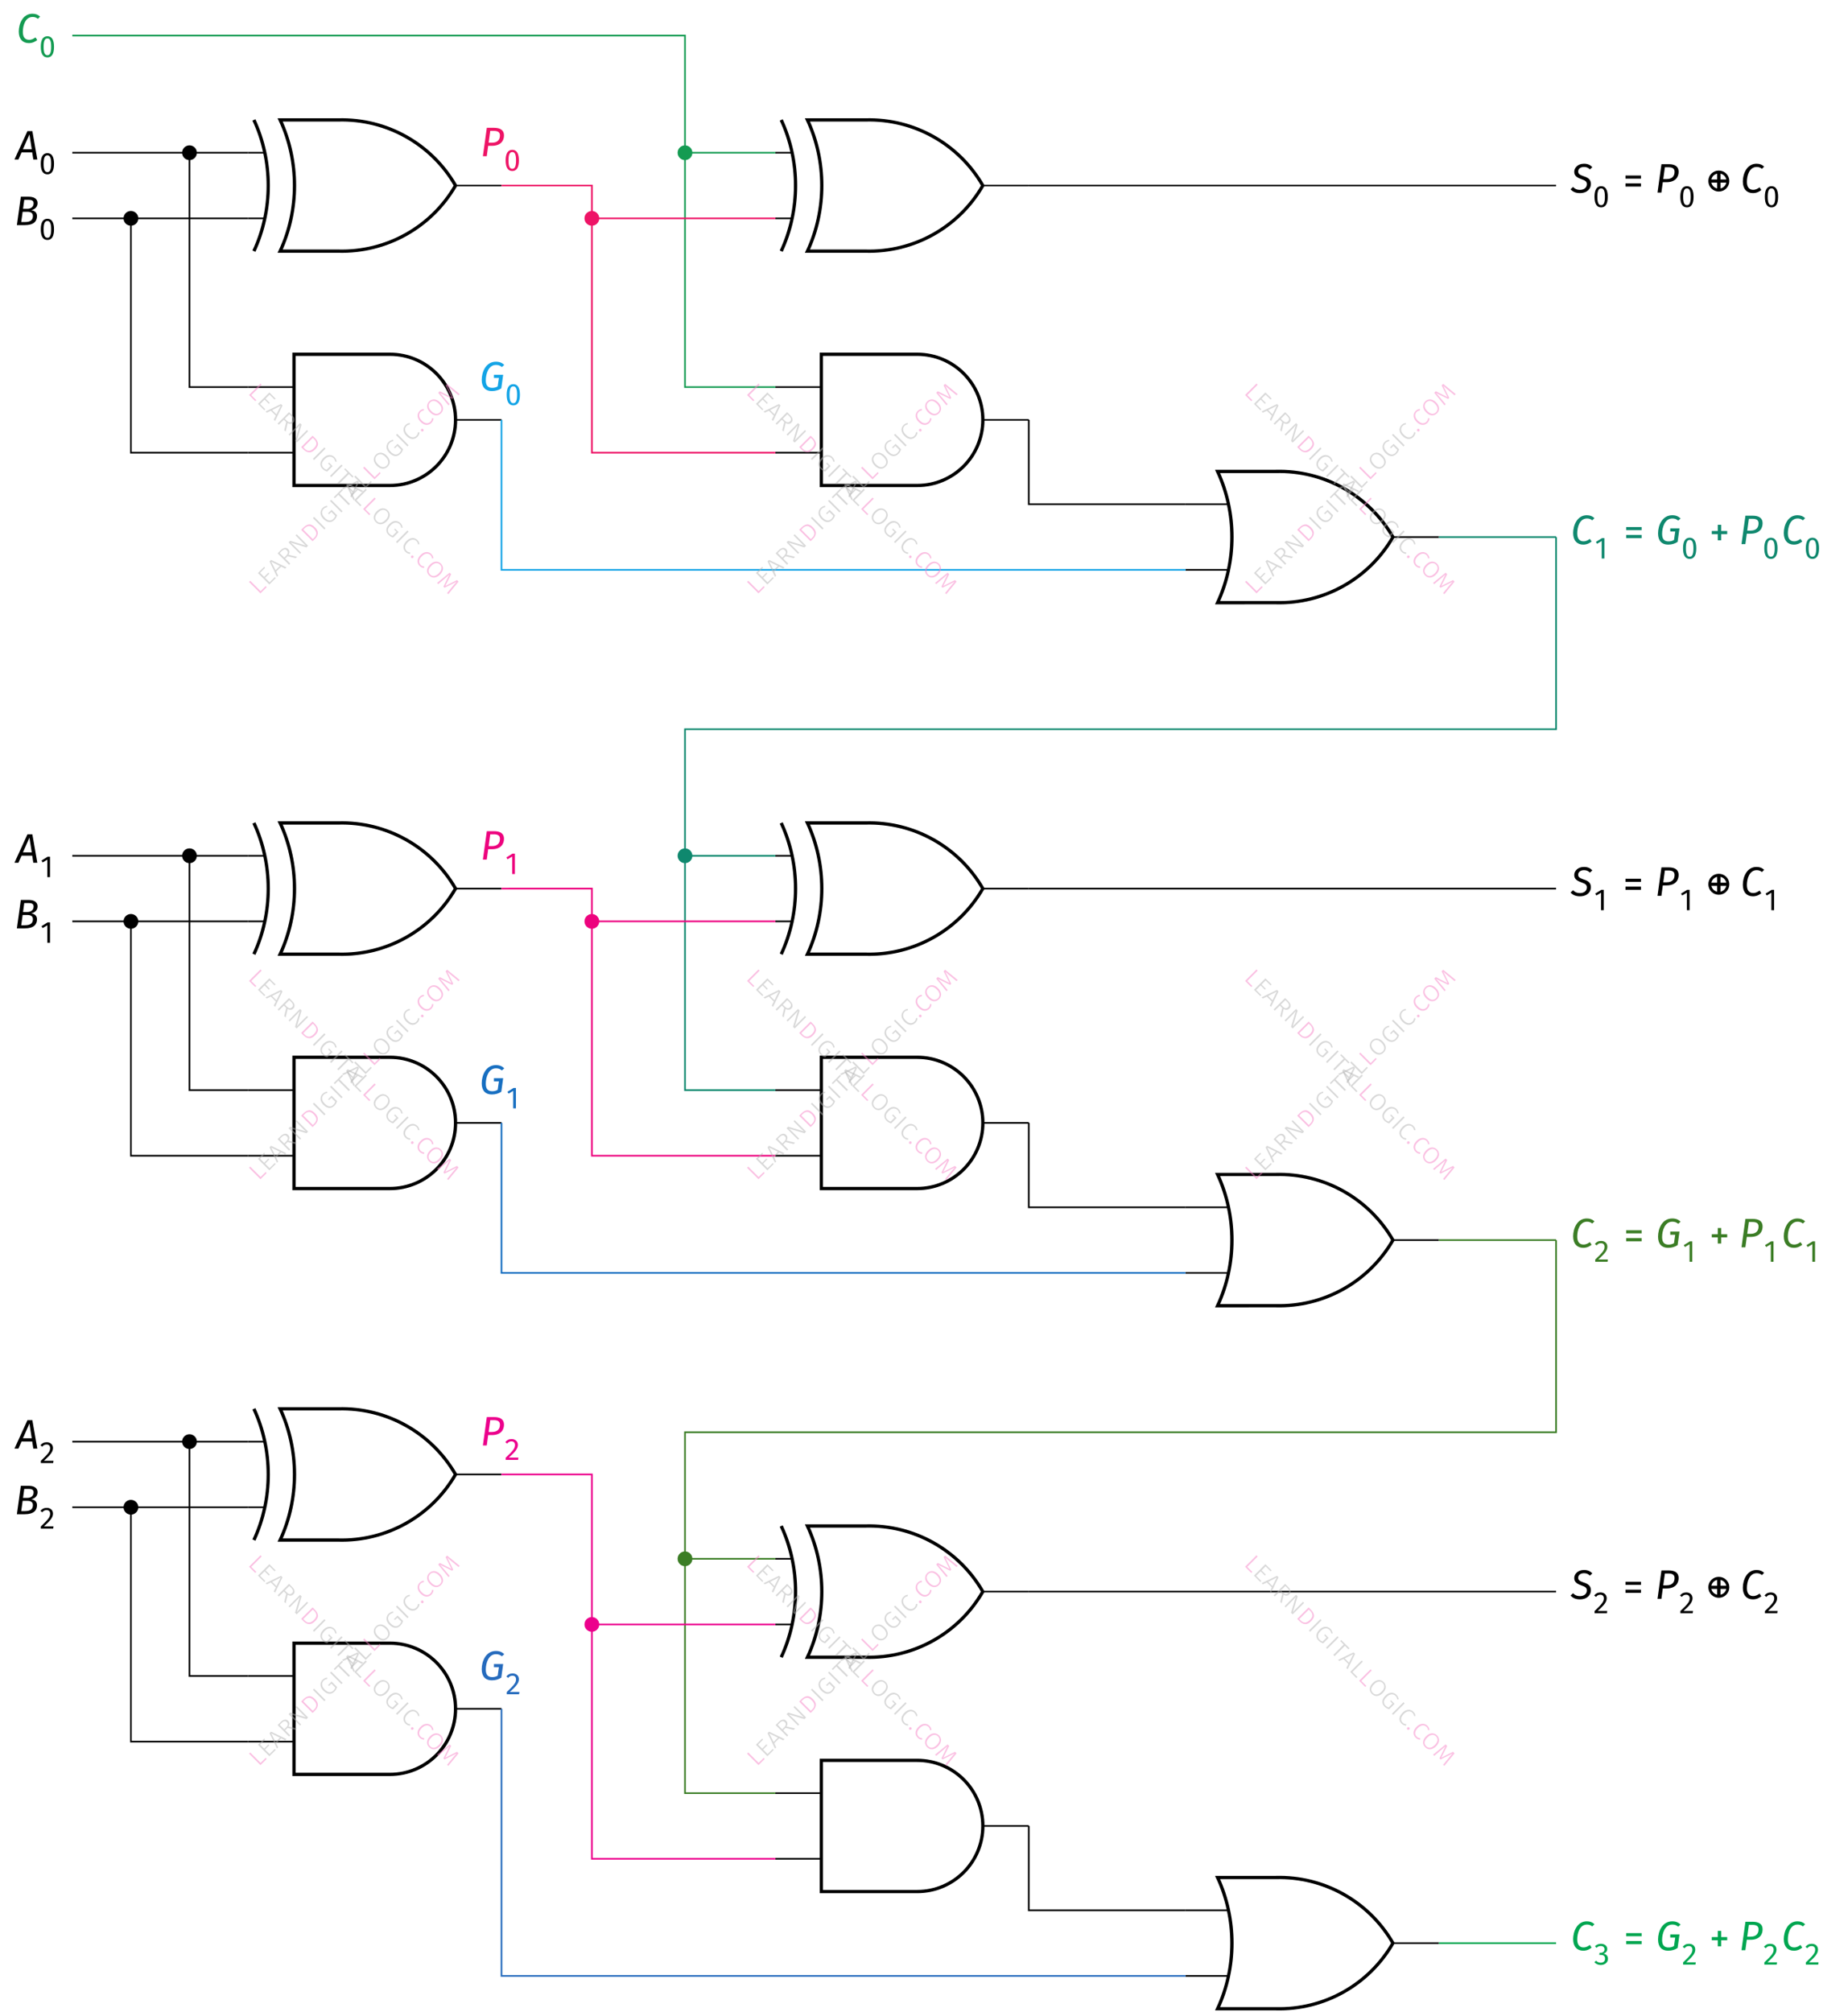 <?xml version="1.0" encoding="UTF-8"?> <svg xmlns="http://www.w3.org/2000/svg" xmlns:xlink="http://www.w3.org/1999/xlink" width="447.05" height="486.68" viewBox="0 0 447.05 486.68"><defs><g><g id="glyph-0-0"><path d="M 3.922 -6.984 C 1.547 -6.984 0.609 -4.5 0.609 -2.672 C 0.609 -0.859 1.578 0.125 3.047 0.125 C 3.953 0.125 4.625 -0.25 5.078 -0.625 L 4.656 -1.266 C 4.234 -0.969 3.781 -0.672 3.109 -0.672 C 2.234 -0.672 1.594 -1.219 1.594 -2.594 C 1.594 -4.141 2.188 -6.203 3.969 -6.203 C 4.438 -6.203 4.828 -6.078 5.234 -5.75 L 5.766 -6.281 C 5.297 -6.734 4.719 -6.984 3.922 -6.984 Z M 3.922 -6.984 "></path></g><g id="glyph-0-1"><path d="M 1.734 -2.5 L 3.312 -6.078 L 3.875 -2.5 Z M 4.25 0 L 5.219 0 L 4.016 -6.875 L 2.828 -6.875 L -0.312 0 L 0.641 0 L 1.406 -1.719 L 3.984 -1.719 Z M 4.25 0 "></path></g><g id="glyph-0-2"><path d="M 2.547 -0.75 L 1.672 -0.75 L 2.016 -3.234 L 3.156 -3.234 C 3.891 -3.234 4.5 -3 4.5 -2.219 C 4.5 -1.391 4.094 -0.75 2.547 -0.75 Z M 3.516 -6.125 C 4.125 -6.125 4.672 -5.969 4.672 -5.297 C 4.672 -4.359 3.953 -3.953 3.125 -3.953 L 2.109 -3.953 L 2.406 -6.125 Z M 4.094 -3.625 C 4.922 -3.797 5.625 -4.359 5.625 -5.328 C 5.625 -6.391 4.719 -6.875 3.484 -6.875 L 1.578 -6.875 L 0.625 0 L 2.516 0 C 4.766 0 5.484 -0.984 5.484 -2.188 C 5.484 -3.156 4.812 -3.5 4.094 -3.625 Z M 4.094 -3.625 "></path></g><g id="glyph-0-3"><path d="M 2.812 -3.266 L 2.016 -3.266 L 2.406 -6.125 L 3.281 -6.125 C 4.172 -6.125 4.75 -5.859 4.75 -5.047 C 4.75 -4.172 4.359 -3.266 2.812 -3.266 Z M 3.344 -6.875 L 1.578 -6.875 L 0.625 0 L 1.562 0 L 1.906 -2.516 L 2.797 -2.516 C 4.984 -2.516 5.734 -3.781 5.734 -5.047 C 5.734 -6.297 4.844 -6.875 3.344 -6.875 Z M 3.344 -6.875 "></path></g><g id="glyph-0-4"><path d="M 4.031 -6.984 C 1.625 -6.984 0.594 -4.562 0.594 -2.578 C 0.594 -0.781 1.531 0.125 3.016 0.125 C 3.953 0.125 4.672 -0.109 5.328 -0.531 L 5.781 -3.812 L 3.547 -3.812 L 3.547 -3.047 L 4.75 -3.047 L 4.453 -1 C 4.031 -0.75 3.578 -0.656 3.141 -0.656 C 2.125 -0.656 1.578 -1.188 1.578 -2.469 C 1.578 -4.109 2.266 -6.203 4.047 -6.203 C 4.641 -6.203 5 -6.062 5.469 -5.688 L 6.047 -6.203 C 5.531 -6.703 4.922 -6.984 4.031 -6.984 Z M 4.031 -6.984 "></path></g><g id="glyph-0-5"><path d="M 0.625 -1.453 L 4.359 -1.453 L 4.359 -2.219 L 0.625 -2.219 Z M 0.625 -3.375 L 4.359 -3.375 L 4.359 -4.125 L 0.625 -4.125 Z M 0.625 -3.375 "></path></g><g id="glyph-0-6"><path d="M 2.906 -4.672 L 2.078 -4.672 L 2.078 -3.172 L 0.625 -3.172 L 0.625 -2.406 L 2.078 -2.406 L 2.078 -0.922 L 2.906 -0.922 L 2.906 -2.406 L 4.359 -2.406 L 4.359 -3.172 L 2.906 -3.172 Z M 2.906 -4.672 "></path></g><g id="glyph-0-7"><path d="M 3.234 -6.984 C 1.688 -6.984 0.875 -5.953 0.875 -5.047 C 0.875 -4.062 1.5 -3.641 2.656 -3.234 C 3.609 -2.906 3.922 -2.625 3.922 -2.031 C 3.922 -1.188 3.25 -0.656 2.234 -0.656 C 1.5 -0.656 1 -0.906 0.594 -1.359 L -0.016 -0.797 C 0.484 -0.234 1.203 0.125 2.219 0.125 C 4.094 0.125 4.906 -1.031 4.906 -2.078 C 4.906 -3.266 4.062 -3.672 3.109 -3.969 C 2.109 -4.312 1.828 -4.578 1.828 -5.094 C 1.828 -5.812 2.453 -6.203 3.234 -6.203 C 3.781 -6.203 4.234 -6.047 4.672 -5.609 L 5.25 -6.156 C 4.75 -6.688 4.125 -6.984 3.234 -6.984 Z M 3.234 -6.984 "></path></g><g id="glyph-0-8"><path d="M 3.406 -3.172 L 3.406 -4.578 C 4.109 -4.422 4.641 -3.875 4.797 -3.172 Z M 3.406 -1 L 3.406 -2.406 L 4.797 -2.406 C 4.641 -1.719 4.109 -1.156 3.406 -1 Z M 1.188 -3.172 C 1.328 -3.875 1.875 -4.422 2.578 -4.578 L 2.578 -3.172 Z M 1.188 -2.406 L 2.578 -2.406 L 2.578 -1 C 1.875 -1.156 1.328 -1.719 1.188 -2.406 Z M 0.453 -2.797 C 0.453 -1.391 1.578 -0.25 2.984 -0.25 C 4.391 -0.25 5.531 -1.391 5.531 -2.797 C 5.531 -4.203 4.391 -5.328 2.984 -5.328 C 1.578 -5.328 0.453 -4.203 0.453 -2.797 Z M 0.453 -2.797 "></path></g><g id="glyph-1-0"><path d="M 2.016 -4.5 C 2.609 -4.5 2.922 -3.953 2.922 -2.469 C 2.922 -0.984 2.609 -0.438 2.016 -0.438 C 1.406 -0.438 1.094 -0.984 1.094 -2.469 C 1.094 -3.953 1.406 -4.5 2.016 -4.5 Z M 2.016 -5.031 C 0.938 -5.031 0.406 -4.141 0.406 -2.469 C 0.406 -0.797 0.938 0.094 2.016 0.094 C 3.078 0.094 3.609 -0.797 3.609 -2.469 C 3.609 -4.141 3.078 -5.031 2.016 -5.031 Z M 2.016 -5.031 "></path></g><g id="glyph-1-1"><path d="M 1.984 0 L 2.641 0 L 2.641 -4.938 L 2.062 -4.938 L 0.578 -4.016 L 0.859 -3.562 L 1.984 -4.234 Z M 1.984 0 "></path></g><g id="glyph-1-2"><path d="M 1.844 -5.031 C 1.172 -5.031 0.703 -4.781 0.328 -4.297 L 0.766 -3.953 C 1.078 -4.328 1.344 -4.484 1.812 -4.484 C 2.359 -4.484 2.672 -4.156 2.672 -3.609 C 2.672 -2.828 2.266 -2.281 0.422 -0.531 L 0.422 0 L 3.406 0 L 3.484 -0.547 L 1.172 -0.547 C 2.797 -2.016 3.359 -2.75 3.359 -3.641 C 3.359 -4.422 2.797 -5.031 1.844 -5.031 Z M 1.844 -5.031 "></path></g><g id="glyph-1-3"><path d="M 1.797 -5.031 C 1.281 -5.031 0.781 -4.844 0.359 -4.453 L 0.719 -4.047 C 1.047 -4.359 1.344 -4.5 1.766 -4.5 C 2.281 -4.5 2.672 -4.219 2.672 -3.688 C 2.672 -3.125 2.234 -2.859 1.75 -2.859 L 1.469 -2.859 L 1.391 -2.344 L 1.797 -2.344 C 2.375 -2.344 2.797 -2.109 2.797 -1.422 C 2.797 -0.828 2.406 -0.453 1.734 -0.453 C 1.328 -0.453 0.938 -0.609 0.625 -0.938 L 0.219 -0.578 C 0.594 -0.125 1.188 0.094 1.75 0.094 C 2.797 0.094 3.5 -0.562 3.5 -1.422 C 3.5 -2.172 2.938 -2.609 2.359 -2.641 C 2.906 -2.766 3.328 -3.172 3.328 -3.781 C 3.328 -4.453 2.75 -5.031 1.797 -5.031 Z M 1.797 -5.031 "></path></g><g id="glyph-2-0"><path d="M 3.594 -1.938 L 1.078 0.578 L 2.312 1.812 L 2.016 2.016 L 0.547 0.547 L 3.312 -2.219 Z M 3.594 -1.938 "></path></g><g id="glyph-2-1"><path d="M 4.828 -0.703 L 4.547 -0.516 L 3.359 -1.703 L 2.375 -0.719 L 3.406 0.312 L 3.188 0.531 L 2.156 -0.5 L 1.062 0.594 L 2.312 1.844 L 2.078 2.078 L 0.547 0.547 L 3.312 -2.219 Z M 4.828 -0.703 "></path></g><g id="glyph-2-2"><path d="M 2.062 2.062 L 2.562 1.094 L 1.359 -0.109 L 0.359 0.359 L 0.078 0.078 L 3.812 -1.719 L 4.172 -1.359 L 2.375 2.375 Z M 1.672 -0.266 L 2.719 0.781 L 3.75 -1.312 Z M 1.672 -0.266 "></path></g><g id="glyph-2-3"><path d="M 2.625 0.188 L 2.047 -0.391 L 0.828 0.828 L 0.547 0.547 L 3.312 -2.219 L 4.047 -1.484 C 4.391 -1.141 4.582 -0.812 4.625 -0.5 C 4.676 -0.195 4.582 0.07 4.344 0.312 C 4.145 0.508 3.93 0.613 3.703 0.625 C 3.484 0.645 3.238 0.57 2.969 0.406 L 2.484 2.484 L 2.141 2.141 Z M 2.75 -0.156 C 2.988 0.082 3.211 0.219 3.422 0.25 C 3.629 0.281 3.832 0.195 4.031 0 C 4.207 -0.176 4.281 -0.363 4.25 -0.562 C 4.227 -0.77 4.082 -1.008 3.812 -1.281 L 3.375 -1.719 L 2.281 -0.625 Z M 2.75 -0.156 "></path></g><g id="glyph-2-4"><path d="M 2.5 2.5 L 2.109 2.109 L 3.25 -1.719 C 2.969 -1.375 2.641 -1.016 2.266 -0.641 L 0.812 0.812 L 0.547 0.547 L 3.312 -2.219 L 3.688 -1.844 L 2.547 1.984 C 2.766 1.723 3.051 1.414 3.406 1.062 L 5 -0.531 L 5.266 -0.266 Z M 2.5 2.5 "></path></g><g id="glyph-2-5"><path d="M 3.922 -1.609 C 4.316 -1.211 4.547 -0.789 4.609 -0.344 C 4.672 0.102 4.441 0.586 3.922 1.109 C 3.398 1.629 2.906 1.863 2.438 1.812 C 1.977 1.77 1.562 1.562 1.188 1.188 L 0.547 0.547 L 3.312 -2.219 Z M 3.359 -1.703 L 1.062 0.594 L 1.453 0.984 C 2.117 1.648 2.844 1.594 3.625 0.812 C 4.062 0.375 4.258 -0.016 4.219 -0.359 C 4.188 -0.711 4.02 -1.039 3.719 -1.344 Z M 3.359 -1.703 "></path></g><g id="glyph-2-6"><path d="M 3.594 -1.938 L 0.828 0.828 L 0.547 0.547 L 3.312 -2.219 Z M 3.594 -1.938 "></path></g><g id="glyph-2-7"><path d="M 4.359 -1.266 C 4.535 -1.086 4.66 -0.91 4.734 -0.734 C 4.816 -0.566 4.875 -0.375 4.906 -0.156 L 4.562 -0.156 C 4.539 -0.32 4.492 -0.473 4.422 -0.609 C 4.359 -0.754 4.258 -0.895 4.125 -1.031 C 3.969 -1.188 3.773 -1.289 3.547 -1.344 C 3.328 -1.406 3.082 -1.391 2.812 -1.297 C 2.551 -1.211 2.285 -1.035 2.016 -0.766 C 1.609 -0.359 1.383 0.02 1.344 0.375 C 1.312 0.738 1.441 1.066 1.734 1.359 C 1.941 1.566 2.188 1.719 2.469 1.812 L 3.422 0.859 L 2.859 0.297 L 3.047 0.047 L 3.922 0.922 L 2.609 2.234 C 2.191 2.129 1.816 1.91 1.484 1.578 C 1.109 1.203 0.938 0.781 0.969 0.312 C 1.008 -0.145 1.258 -0.602 1.719 -1.062 C 2.02 -1.363 2.332 -1.566 2.656 -1.672 C 2.977 -1.773 3.285 -1.785 3.578 -1.703 C 3.879 -1.629 4.141 -1.484 4.359 -1.266 Z M 4.359 -1.266 "></path></g><g id="glyph-2-8"><path d="M 4.859 -0.672 L 4.578 -0.453 L 3.734 -1.297 L 1.219 1.219 L 0.922 0.922 L 3.438 -1.594 L 2.594 -2.438 L 2.844 -2.688 Z M 4.859 -0.672 "></path></g><g id="glyph-2-9"><path d="M 4.344 -1.281 C 4.57 -1.051 4.723 -0.785 4.797 -0.484 C 4.879 -0.191 4.859 0.109 4.734 0.422 C 4.617 0.742 4.41 1.055 4.109 1.359 C 3.816 1.648 3.508 1.852 3.188 1.969 C 2.875 2.094 2.57 2.117 2.281 2.047 C 1.988 1.973 1.723 1.816 1.484 1.578 C 1.242 1.336 1.086 1.07 1.016 0.781 C 0.941 0.488 0.961 0.188 1.078 -0.125 C 1.191 -0.438 1.398 -0.742 1.703 -1.047 C 2.004 -1.348 2.312 -1.555 2.625 -1.672 C 2.938 -1.785 3.238 -1.805 3.531 -1.734 C 3.832 -1.672 4.102 -1.52 4.344 -1.281 Z M 4.109 -1.047 C 3.828 -1.328 3.504 -1.445 3.141 -1.406 C 2.785 -1.375 2.406 -1.156 2 -0.75 C 1.602 -0.352 1.383 0.02 1.344 0.375 C 1.312 0.738 1.438 1.062 1.719 1.344 C 2 1.625 2.316 1.742 2.672 1.703 C 3.035 1.672 3.414 1.457 3.812 1.062 C 4.219 0.656 4.438 0.273 4.469 -0.078 C 4.508 -0.441 4.391 -0.766 4.109 -1.047 Z M 4.109 -1.047 "></path></g><g id="glyph-2-10"><path d="M 4.328 -1.297 C 4.492 -1.129 4.613 -0.969 4.688 -0.812 C 4.758 -0.656 4.805 -0.473 4.828 -0.266 L 4.5 -0.25 C 4.469 -0.406 4.426 -0.547 4.375 -0.672 C 4.32 -0.797 4.234 -0.922 4.109 -1.047 C 3.848 -1.305 3.531 -1.422 3.156 -1.391 C 2.789 -1.367 2.41 -1.16 2.016 -0.766 C 1.617 -0.367 1.406 0.008 1.375 0.375 C 1.344 0.738 1.461 1.055 1.734 1.328 C 1.867 1.461 2.004 1.555 2.141 1.609 C 2.273 1.66 2.43 1.703 2.609 1.734 L 2.562 2.062 C 2.156 2.051 1.789 1.883 1.469 1.562 C 1.238 1.332 1.086 1.07 1.016 0.781 C 0.941 0.488 0.961 0.188 1.078 -0.125 C 1.191 -0.438 1.406 -0.75 1.719 -1.062 C 2.02 -1.363 2.328 -1.566 2.641 -1.672 C 2.961 -1.785 3.27 -1.805 3.562 -1.734 C 3.852 -1.66 4.109 -1.516 4.328 -1.297 Z M 4.328 -1.297 "></path></g><g id="glyph-2-11"><path d="M 0.922 0.109 C 0.984 0.172 1.016 0.242 1.016 0.328 C 1.016 0.41 0.984 0.484 0.922 0.547 C 0.848 0.617 0.766 0.656 0.672 0.656 C 0.586 0.664 0.516 0.641 0.453 0.578 C 0.379 0.504 0.348 0.422 0.359 0.328 C 0.367 0.234 0.406 0.156 0.469 0.094 C 0.531 0.031 0.602 0 0.688 0 C 0.77 0 0.848 0.035 0.922 0.109 Z M 0.922 0.109 "></path></g><g id="glyph-2-12"><path d="M 3.062 3.062 L 2.781 2.781 L 3.953 1.359 C 4.359 0.848 4.734 0.41 5.078 0.047 L 2.156 1.5 L 1.891 1.234 L 3.328 -1.703 C 3.117 -1.492 2.691 -1.117 2.047 -0.578 L 0.625 0.625 L 0.344 0.344 L 3.391 -2.141 L 3.766 -1.766 L 2.328 1.078 L 5.172 -0.359 L 5.547 0.016 Z M 3.062 3.062 "></path></g><g id="glyph-3-0"><path d="M -1.938 -3.594 L 0.578 -1.078 L 1.812 -2.312 L 2.016 -2.016 L 0.547 -0.547 L -2.219 -3.312 Z M -1.938 -3.594 "></path></g><g id="glyph-3-1"><path d="M -0.703 -4.828 L -0.516 -4.547 L -1.703 -3.359 L -0.719 -2.375 L 0.312 -3.406 L 0.531 -3.188 L -0.5 -2.156 L 0.594 -1.062 L 1.844 -2.312 L 2.078 -2.078 L 0.547 -0.547 L -2.219 -3.312 Z M -0.703 -4.828 "></path></g><g id="glyph-3-2"><path d="M 2.062 -2.062 L 1.094 -2.562 L -0.109 -1.359 L 0.359 -0.359 L 0.078 -0.078 L -1.719 -3.812 L -1.359 -4.172 L 2.375 -2.375 Z M -0.266 -1.672 L 0.781 -2.719 L -1.312 -3.75 Z M -0.266 -1.672 "></path></g><g id="glyph-3-3"><path d="M 0.188 -2.625 L -0.391 -2.047 L 0.828 -0.828 L 0.547 -0.547 L -2.219 -3.312 L -1.484 -4.047 C -1.141 -4.391 -0.812 -4.582 -0.5 -4.625 C -0.195 -4.676 0.07 -4.582 0.312 -4.344 C 0.508 -4.145 0.613 -3.93 0.625 -3.703 C 0.645 -3.484 0.57 -3.238 0.406 -2.969 L 2.484 -2.484 L 2.141 -2.141 Z M -0.156 -2.75 C 0.082 -2.988 0.219 -3.211 0.25 -3.422 C 0.281 -3.629 0.195 -3.832 0 -4.031 C -0.176 -4.207 -0.363 -4.281 -0.562 -4.25 C -0.77 -4.227 -1.008 -4.082 -1.281 -3.812 L -1.719 -3.375 L -0.625 -2.281 Z M -0.156 -2.75 "></path></g><g id="glyph-3-4"><path d="M 2.5 -2.5 L 2.109 -2.109 L -1.719 -3.25 C -1.375 -2.969 -1.016 -2.641 -0.641 -2.266 L 0.812 -0.812 L 0.547 -0.547 L -2.219 -3.312 L -1.844 -3.688 L 1.984 -2.547 C 1.723 -2.766 1.414 -3.051 1.062 -3.406 L -0.531 -5 L -0.266 -5.266 Z M 2.5 -2.5 "></path></g><g id="glyph-3-5"><path d="M -1.609 -3.922 C -1.211 -4.316 -0.789 -4.547 -0.344 -4.609 C 0.102 -4.672 0.586 -4.441 1.109 -3.922 C 1.629 -3.398 1.863 -2.906 1.812 -2.438 C 1.77 -1.977 1.562 -1.562 1.188 -1.188 L 0.547 -0.547 L -2.219 -3.312 Z M -1.703 -3.359 L 0.594 -1.062 L 0.984 -1.453 C 1.648 -2.117 1.594 -2.844 0.812 -3.625 C 0.375 -4.062 -0.016 -4.258 -0.359 -4.219 C -0.711 -4.188 -1.039 -4.02 -1.344 -3.719 Z M -1.703 -3.359 "></path></g><g id="glyph-3-6"><path d="M -1.938 -3.594 L 0.828 -0.828 L 0.547 -0.547 L -2.219 -3.312 Z M -1.938 -3.594 "></path></g><g id="glyph-3-7"><path d="M -1.266 -4.359 C -1.086 -4.535 -0.91 -4.66 -0.734 -4.734 C -0.566 -4.816 -0.375 -4.875 -0.156 -4.906 L -0.156 -4.562 C -0.32 -4.539 -0.473 -4.492 -0.609 -4.422 C -0.754 -4.359 -0.895 -4.258 -1.031 -4.125 C -1.188 -3.969 -1.289 -3.773 -1.344 -3.547 C -1.406 -3.328 -1.391 -3.082 -1.297 -2.812 C -1.211 -2.551 -1.035 -2.285 -0.766 -2.016 C -0.359 -1.609 0.02 -1.383 0.375 -1.344 C 0.738 -1.312 1.066 -1.441 1.359 -1.734 C 1.566 -1.941 1.719 -2.188 1.812 -2.469 L 0.859 -3.422 L 0.297 -2.859 L 0.047 -3.047 L 0.922 -3.922 L 2.234 -2.609 C 2.129 -2.191 1.91 -1.816 1.578 -1.484 C 1.203 -1.109 0.781 -0.938 0.312 -0.969 C -0.145 -1.008 -0.602 -1.258 -1.062 -1.719 C -1.363 -2.02 -1.566 -2.332 -1.672 -2.656 C -1.773 -2.977 -1.785 -3.285 -1.703 -3.578 C -1.629 -3.879 -1.484 -4.141 -1.266 -4.359 Z M -1.266 -4.359 "></path></g><g id="glyph-3-8"><path d="M -0.672 -4.859 L -0.453 -4.578 L -1.297 -3.734 L 1.219 -1.219 L 0.922 -0.922 L -1.594 -3.438 L -2.438 -2.594 L -2.688 -2.844 Z M -0.672 -4.859 "></path></g><g id="glyph-3-9"><path d="M -1.281 -4.344 C -1.051 -4.57 -0.785 -4.723 -0.484 -4.797 C -0.191 -4.879 0.109 -4.859 0.422 -4.734 C 0.742 -4.617 1.055 -4.41 1.359 -4.109 C 1.648 -3.816 1.852 -3.508 1.969 -3.188 C 2.094 -2.875 2.117 -2.57 2.047 -2.281 C 1.973 -1.988 1.816 -1.723 1.578 -1.484 C 1.336 -1.242 1.07 -1.086 0.781 -1.016 C 0.488 -0.941 0.188 -0.961 -0.125 -1.078 C -0.438 -1.191 -0.742 -1.398 -1.047 -1.703 C -1.348 -2.004 -1.555 -2.312 -1.672 -2.625 C -1.785 -2.938 -1.805 -3.238 -1.734 -3.531 C -1.672 -3.832 -1.52 -4.102 -1.281 -4.344 Z M -1.047 -4.109 C -1.328 -3.828 -1.445 -3.504 -1.406 -3.141 C -1.375 -2.785 -1.156 -2.406 -0.75 -2 C -0.352 -1.602 0.02 -1.383 0.375 -1.344 C 0.738 -1.312 1.062 -1.438 1.344 -1.719 C 1.625 -2 1.742 -2.316 1.703 -2.672 C 1.672 -3.035 1.457 -3.414 1.062 -3.812 C 0.656 -4.219 0.273 -4.438 -0.078 -4.469 C -0.441 -4.508 -0.766 -4.391 -1.047 -4.109 Z M -1.047 -4.109 "></path></g><g id="glyph-3-10"><path d="M -1.297 -4.328 C -1.129 -4.492 -0.969 -4.613 -0.812 -4.688 C -0.656 -4.758 -0.473 -4.805 -0.266 -4.828 L -0.25 -4.5 C -0.406 -4.469 -0.547 -4.426 -0.672 -4.375 C -0.797 -4.32 -0.922 -4.234 -1.047 -4.109 C -1.305 -3.848 -1.422 -3.531 -1.391 -3.156 C -1.367 -2.789 -1.16 -2.41 -0.766 -2.016 C -0.367 -1.617 0.008 -1.406 0.375 -1.375 C 0.738 -1.344 1.055 -1.461 1.328 -1.734 C 1.461 -1.867 1.555 -2.004 1.609 -2.141 C 1.66 -2.273 1.703 -2.43 1.734 -2.609 L 2.062 -2.562 C 2.051 -2.156 1.883 -1.789 1.562 -1.469 C 1.332 -1.238 1.07 -1.086 0.781 -1.016 C 0.488 -0.941 0.188 -0.961 -0.125 -1.078 C -0.438 -1.191 -0.75 -1.406 -1.062 -1.719 C -1.363 -2.02 -1.566 -2.328 -1.672 -2.641 C -1.785 -2.961 -1.805 -3.27 -1.734 -3.562 C -1.66 -3.852 -1.516 -4.109 -1.297 -4.328 Z M -1.297 -4.328 "></path></g><g id="glyph-3-11"><path d="M 0.109 -0.922 C 0.172 -0.984 0.242 -1.016 0.328 -1.016 C 0.41 -1.016 0.484 -0.984 0.547 -0.922 C 0.617 -0.848 0.656 -0.766 0.656 -0.672 C 0.664 -0.586 0.641 -0.516 0.578 -0.453 C 0.504 -0.379 0.422 -0.348 0.328 -0.359 C 0.234 -0.367 0.156 -0.406 0.094 -0.469 C 0.031 -0.531 0 -0.602 0 -0.688 C 0 -0.77 0.035 -0.848 0.109 -0.922 Z M 0.109 -0.922 "></path></g><g id="glyph-3-12"><path d="M 3.062 -3.062 L 2.781 -2.781 L 1.359 -3.953 C 0.848 -4.359 0.41 -4.734 0.047 -5.078 L 1.5 -2.156 L 1.234 -1.891 L -1.703 -3.328 C -1.492 -3.117 -1.117 -2.691 -0.578 -2.047 L 0.625 -0.625 L 0.344 -0.344 L -2.141 -3.391 L -1.766 -3.766 L 1.078 -2.328 L -0.359 -5.172 L 0.016 -5.547 Z M 3.062 -3.062 "></path></g></g><clipPath id="clip-0"><path clip-rule="nonzero" d="M 283 442 L 349 442 L 349 486.68 L 283 486.68 Z M 283 442 "></path></clipPath></defs><path fill="none" stroke-width="0.399" stroke-linecap="butt" stroke-linejoin="miter" stroke="rgb(0%, 0%, 0%)" stroke-opacity="1" stroke-miterlimit="10" d="M 60.507 -0 L 56.695 -0 " transform="matrix(1, 0, 0, -1, 3.321, 36.949)"></path><path fill="none" stroke-width="0.399" stroke-linecap="butt" stroke-linejoin="miter" stroke="rgb(0%, 0%, 0%)" stroke-opacity="1" stroke-miterlimit="10" d="M 60.507 -15.875 L 56.695 -15.875 " transform="matrix(1, 0, 0, -1, 3.321, 36.949)"></path><path fill="none" stroke-width="0.797" stroke-linecap="butt" stroke-linejoin="miter" stroke="rgb(0%, 0%, 0%)" stroke-opacity="1" stroke-miterlimit="10" d="M 67.804 7.937 L 78.484 7.937 C 90.144 8.265 101.05 2.168 106.878 -7.938 C 101.05 -18.039 90.144 -24.137 78.484 -23.809 L 64.452 -23.813 C 69.077 -13.844 69.077 -2.031 64.452 7.937 Z M 67.804 7.937 " transform="matrix(1, 0, 0, -1, 3.321, 36.949)"></path><path fill="none" stroke-width="0.797" stroke-linecap="butt" stroke-linejoin="miter" stroke="rgb(0%, 0%, 0%)" stroke-opacity="1" stroke-miterlimit="10" d="M 58.101 -23.813 C 62.726 -13.844 62.726 -2.031 58.101 7.937 " transform="matrix(1, 0, 0, -1, 3.321, 36.949)"></path><path fill="none" stroke-width="0.399" stroke-linecap="butt" stroke-linejoin="miter" stroke="rgb(0%, 0%, 0%)" stroke-opacity="1" stroke-miterlimit="10" d="M 106.878 -7.938 L 117.992 -7.938 " transform="matrix(1, 0, 0, -1, 3.321, 36.949)"></path><path fill="none" stroke-width="0.399" stroke-linecap="butt" stroke-linejoin="miter" stroke="rgb(0%, 0%, 0%)" stroke-opacity="1" stroke-miterlimit="10" d="M 67.804 -56.696 L 56.695 -56.696 M 67.804 -72.567 L 56.695 -72.567 " transform="matrix(1, 0, 0, -1, 3.321, 36.949)"></path><path fill="none" stroke-width="0.797" stroke-linecap="butt" stroke-linejoin="miter" stroke="rgb(0%, 0%, 0%)" stroke-opacity="1" stroke-miterlimit="10" d="M 67.804 -48.758 L 91.007 -48.758 C 99.773 -48.758 106.878 -55.864 106.878 -64.629 C 106.878 -73.399 99.773 -80.504 91.007 -80.504 L 67.804 -80.504 Z M 67.804 -48.758 " transform="matrix(1, 0, 0, -1, 3.321, 36.949)"></path><path fill="none" stroke-width="0.399" stroke-linecap="butt" stroke-linejoin="miter" stroke="rgb(0%, 0%, 0%)" stroke-opacity="1" stroke-miterlimit="10" d="M 106.878 -64.629 L 117.992 -64.629 " transform="matrix(1, 0, 0, -1, 3.321, 36.949)"></path><path fill="none" stroke-width="0.399" stroke-linecap="butt" stroke-linejoin="miter" stroke="rgb(0%, 0%, 0%)" stroke-opacity="1" stroke-miterlimit="10" d="M 60.507 -170.082 L 56.695 -170.082 " transform="matrix(1, 0, 0, -1, 3.321, 36.949)"></path><path fill="none" stroke-width="0.399" stroke-linecap="butt" stroke-linejoin="miter" stroke="rgb(0%, 0%, 0%)" stroke-opacity="1" stroke-miterlimit="10" d="M 60.507 -185.953 L 56.695 -185.953 " transform="matrix(1, 0, 0, -1, 3.321, 36.949)"></path><path fill="none" stroke-width="0.797" stroke-linecap="butt" stroke-linejoin="miter" stroke="rgb(0%, 0%, 0%)" stroke-opacity="1" stroke-miterlimit="10" d="M 67.804 -162.145 L 78.484 -162.145 C 90.144 -161.817 101.05 -167.91 106.878 -178.016 C 101.05 -188.121 90.144 -194.219 78.484 -193.891 L 64.452 -193.891 C 69.077 -183.922 69.077 -172.113 64.452 -162.145 Z M 67.804 -162.145 " transform="matrix(1, 0, 0, -1, 3.321, 36.949)"></path><path fill="none" stroke-width="0.797" stroke-linecap="butt" stroke-linejoin="miter" stroke="rgb(0%, 0%, 0%)" stroke-opacity="1" stroke-miterlimit="10" d="M 58.101 -193.891 C 62.726 -183.922 62.726 -172.113 58.101 -162.145 " transform="matrix(1, 0, 0, -1, 3.321, 36.949)"></path><path fill="none" stroke-width="0.399" stroke-linecap="butt" stroke-linejoin="miter" stroke="rgb(0%, 0%, 0%)" stroke-opacity="1" stroke-miterlimit="10" d="M 106.878 -178.02 L 117.992 -178.02 " transform="matrix(1, 0, 0, -1, 3.321, 36.949)"></path><path fill="none" stroke-width="0.399" stroke-linecap="butt" stroke-linejoin="miter" stroke="rgb(0%, 0%, 0%)" stroke-opacity="1" stroke-miterlimit="10" d="M 67.804 -226.774 L 56.695 -226.774 M 67.804 -242.649 L 56.695 -242.649 " transform="matrix(1, 0, 0, -1, 3.321, 36.949)"></path><path fill="none" stroke-width="0.797" stroke-linecap="butt" stroke-linejoin="miter" stroke="rgb(0%, 0%, 0%)" stroke-opacity="1" stroke-miterlimit="10" d="M 67.804 -218.836 L 91.007 -218.836 C 99.773 -218.836 106.878 -225.946 106.878 -234.711 C 106.878 -243.477 99.773 -250.586 91.007 -250.586 L 67.804 -250.586 Z M 67.804 -218.836 " transform="matrix(1, 0, 0, -1, 3.321, 36.949)"></path><path fill="none" stroke-width="0.399" stroke-linecap="butt" stroke-linejoin="miter" stroke="rgb(0%, 0%, 0%)" stroke-opacity="1" stroke-miterlimit="10" d="M 106.878 -234.711 L 117.992 -234.711 " transform="matrix(1, 0, 0, -1, 3.321, 36.949)"></path><path fill="none" stroke-width="0.399" stroke-linecap="butt" stroke-linejoin="miter" stroke="rgb(0%, 0%, 0%)" stroke-opacity="1" stroke-miterlimit="10" d="M 60.507 -311.817 L 56.695 -311.817 " transform="matrix(1, 0, 0, -1, 3.321, 36.949)"></path><path fill="none" stroke-width="0.399" stroke-linecap="butt" stroke-linejoin="miter" stroke="rgb(0%, 0%, 0%)" stroke-opacity="1" stroke-miterlimit="10" d="M 60.507 -327.688 L 56.695 -327.688 " transform="matrix(1, 0, 0, -1, 3.321, 36.949)"></path><path fill="none" stroke-width="0.797" stroke-linecap="butt" stroke-linejoin="miter" stroke="rgb(0%, 0%, 0%)" stroke-opacity="1" stroke-miterlimit="10" d="M 67.804 -303.879 L 78.484 -303.879 C 90.144 -303.551 101.05 -309.645 106.878 -319.75 C 101.05 -329.856 90.144 -335.949 78.484 -335.625 L 64.452 -335.625 C 69.077 -325.656 69.077 -313.848 64.452 -303.879 Z M 67.804 -303.879 " transform="matrix(1, 0, 0, -1, 3.321, 36.949)"></path><path fill="none" stroke-width="0.797" stroke-linecap="butt" stroke-linejoin="miter" stroke="rgb(0%, 0%, 0%)" stroke-opacity="1" stroke-miterlimit="10" d="M 58.101 -335.625 C 62.726 -325.656 62.726 -313.848 58.101 -303.879 " transform="matrix(1, 0, 0, -1, 3.321, 36.949)"></path><path fill="none" stroke-width="0.399" stroke-linecap="butt" stroke-linejoin="miter" stroke="rgb(0%, 0%, 0%)" stroke-opacity="1" stroke-miterlimit="10" d="M 106.878 -319.75 L 117.992 -319.75 " transform="matrix(1, 0, 0, -1, 3.321, 36.949)"></path><path fill="none" stroke-width="0.399" stroke-linecap="butt" stroke-linejoin="miter" stroke="rgb(0%, 0%, 0%)" stroke-opacity="1" stroke-miterlimit="10" d="M 67.804 -368.508 L 56.695 -368.508 M 67.804 -384.383 L 56.695 -384.383 " transform="matrix(1, 0, 0, -1, 3.321, 36.949)"></path><path fill="none" stroke-width="0.797" stroke-linecap="butt" stroke-linejoin="miter" stroke="rgb(0%, 0%, 0%)" stroke-opacity="1" stroke-miterlimit="10" d="M 67.804 -360.571 L 91.007 -360.571 C 99.773 -360.571 106.878 -367.68 106.878 -376.446 C 106.878 -385.211 99.773 -392.321 91.007 -392.321 L 67.804 -392.321 Z M 67.804 -360.571 " transform="matrix(1, 0, 0, -1, 3.321, 36.949)"></path><path fill="none" stroke-width="0.399" stroke-linecap="butt" stroke-linejoin="miter" stroke="rgb(0%, 0%, 0%)" stroke-opacity="1" stroke-miterlimit="10" d="M 106.878 -376.446 L 117.992 -376.446 " transform="matrix(1, 0, 0, -1, 3.321, 36.949)"></path><path fill="none" stroke-width="0.399" stroke-linecap="butt" stroke-linejoin="miter" stroke="rgb(0%, 0%, 0%)" stroke-opacity="1" stroke-miterlimit="10" d="M 56.695 -0 L 14.175 -0 M 56.695 -15.875 L 14.175 -15.875 M 56.695 -170.082 L 14.175 -170.082 M 56.695 -185.953 L 14.175 -185.953 M 56.695 -311.817 L 14.175 -311.817 M 56.695 -327.688 L 14.175 -327.688 " transform="matrix(1, 0, 0, -1, 3.321, 36.949)"></path><g fill="rgb(8.043%, 60.866%, 32.265%)" fill-opacity="1"><use xlink:href="#glyph-0-0" x="3.93" y="10.307"></use></g><g fill="rgb(8.043%, 60.866%, 32.265%)" fill-opacity="1"><use xlink:href="#glyph-1-0" x="9.459" y="13.794"></use></g><g fill="rgb(0%, 0%, 0%)" fill-opacity="1"><use xlink:href="#glyph-0-1" x="3.811" y="38.594"></use></g><g fill="rgb(0%, 0%, 0%)" fill-opacity="1"><use xlink:href="#glyph-1-0" x="9.459" y="42.081"></use></g><g fill="rgb(0%, 0%, 0%)" fill-opacity="1"><use xlink:href="#glyph-0-2" x="3.462" y="54.468"></use></g><g fill="rgb(0%, 0%, 0%)" fill-opacity="1"><use xlink:href="#glyph-1-0" x="9.459" y="57.955"></use></g><g fill="rgb(0%, 0%, 0%)" fill-opacity="1"><use xlink:href="#glyph-0-1" x="3.811" y="208.718"></use></g><g fill="rgb(0%, 0%, 0%)" fill-opacity="1"><use xlink:href="#glyph-1-1" x="9.459" y="212.205"></use></g><g fill="rgb(0%, 0%, 0%)" fill-opacity="1"><use xlink:href="#glyph-0-2" x="3.462" y="224.592"></use></g><g fill="rgb(0%, 0%, 0%)" fill-opacity="1"><use xlink:href="#glyph-1-1" x="9.459" y="228.079"></use></g><g fill="rgb(0%, 0%, 0%)" fill-opacity="1"><use xlink:href="#glyph-0-1" x="3.811" y="350.452"></use></g><g fill="rgb(0%, 0%, 0%)" fill-opacity="1"><use xlink:href="#glyph-1-2" x="9.459" y="353.939"></use></g><g fill="rgb(0%, 0%, 0%)" fill-opacity="1"><use xlink:href="#glyph-0-2" x="3.462" y="366.326"></use></g><g fill="rgb(0%, 0%, 0%)" fill-opacity="1"><use xlink:href="#glyph-1-2" x="9.459" y="369.813"></use></g><path fill="none" stroke-width="0.399" stroke-linecap="butt" stroke-linejoin="miter" stroke="rgb(0%, 0%, 0%)" stroke-opacity="1" stroke-miterlimit="10" d="M 42.519 -0 L 42.519 -56.696 L 56.695 -56.696 M 28.347 -15.875 L 28.347 -72.567 L 56.695 -72.567 M 42.519 -170.082 L 42.519 -226.774 L 56.695 -226.774 M 28.347 -185.953 L 28.347 -242.649 L 56.695 -242.649 M 42.519 -311.817 L 42.519 -368.508 L 56.695 -368.508 M 28.347 -327.688 L 28.347 -384.383 L 56.695 -384.383 " transform="matrix(1, 0, 0, -1, 3.321, 36.949)"></path><path fill-rule="nonzero" fill="rgb(0%, 0%, 0%)" fill-opacity="1" stroke-width="0.399" stroke-linecap="butt" stroke-linejoin="miter" stroke="rgb(0%, 0%, 0%)" stroke-opacity="1" stroke-miterlimit="10" d="M 44.109 -0 C 44.109 0.875 43.398 1.586 42.519 1.586 C 41.644 1.586 40.933 0.875 40.933 -0 C 40.933 -0.875 41.644 -1.586 42.519 -1.586 C 43.398 -1.586 44.109 -0.875 44.109 -0 Z M 44.109 -0 " transform="matrix(1, 0, 0, -1, 3.321, 36.949)"></path><path fill-rule="nonzero" fill="rgb(0%, 0%, 0%)" fill-opacity="1" stroke-width="0.399" stroke-linecap="butt" stroke-linejoin="miter" stroke="rgb(0%, 0%, 0%)" stroke-opacity="1" stroke-miterlimit="10" d="M 29.933 -15.875 C 29.933 -14.996 29.222 -14.285 28.347 -14.285 C 27.472 -14.285 26.761 -14.996 26.761 -15.875 C 26.761 -16.75 27.472 -17.461 28.347 -17.461 C 29.222 -17.461 29.933 -16.75 29.933 -15.875 Z M 29.933 -15.875 " transform="matrix(1, 0, 0, -1, 3.321, 36.949)"></path><path fill-rule="nonzero" fill="rgb(0%, 0%, 0%)" fill-opacity="1" stroke-width="0.399" stroke-linecap="butt" stroke-linejoin="miter" stroke="rgb(0%, 0%, 0%)" stroke-opacity="1" stroke-miterlimit="10" d="M 44.109 -170.082 C 44.109 -169.203 43.398 -168.492 42.519 -168.492 C 41.644 -168.492 40.933 -169.203 40.933 -170.082 C 40.933 -170.957 41.644 -171.668 42.519 -171.668 C 43.398 -171.668 44.109 -170.957 44.109 -170.082 Z M 44.109 -170.082 " transform="matrix(1, 0, 0, -1, 3.321, 36.949)"></path><path fill-rule="nonzero" fill="rgb(0%, 0%, 0%)" fill-opacity="1" stroke-width="0.399" stroke-linecap="butt" stroke-linejoin="miter" stroke="rgb(0%, 0%, 0%)" stroke-opacity="1" stroke-miterlimit="10" d="M 29.933 -185.953 C 29.933 -185.078 29.222 -184.367 28.347 -184.367 C 27.472 -184.367 26.761 -185.078 26.761 -185.953 C 26.761 -186.832 27.472 -187.543 28.347 -187.543 C 29.222 -187.543 29.933 -186.832 29.933 -185.953 Z M 29.933 -185.953 " transform="matrix(1, 0, 0, -1, 3.321, 36.949)"></path><path fill-rule="nonzero" fill="rgb(0%, 0%, 0%)" fill-opacity="1" stroke-width="0.399" stroke-linecap="butt" stroke-linejoin="miter" stroke="rgb(0%, 0%, 0%)" stroke-opacity="1" stroke-miterlimit="10" d="M 44.109 -311.817 C 44.109 -310.938 43.398 -310.227 42.519 -310.227 C 41.644 -310.227 40.933 -310.938 40.933 -311.817 C 40.933 -312.692 41.644 -313.403 42.519 -313.403 C 43.398 -313.403 44.109 -312.692 44.109 -311.817 Z M 44.109 -311.817 " transform="matrix(1, 0, 0, -1, 3.321, 36.949)"></path><path fill-rule="nonzero" fill="rgb(0%, 0%, 0%)" fill-opacity="1" stroke-width="0.399" stroke-linecap="butt" stroke-linejoin="miter" stroke="rgb(0%, 0%, 0%)" stroke-opacity="1" stroke-miterlimit="10" d="M 29.933 -327.688 C 29.933 -326.813 29.222 -326.102 28.347 -326.102 C 27.472 -326.102 26.761 -326.813 26.761 -327.688 C 26.761 -328.567 27.472 -329.278 28.347 -329.278 C 29.222 -329.278 29.933 -328.567 29.933 -327.688 Z M 29.933 -327.688 " transform="matrix(1, 0, 0, -1, 3.321, 36.949)"></path><path fill="none" stroke-width="0.399" stroke-linecap="butt" stroke-linejoin="miter" stroke="rgb(0%, 0%, 0%)" stroke-opacity="1" stroke-miterlimit="10" d="M 188.07 -0 L 184.253 -0 " transform="matrix(1, 0, 0, -1, 3.321, 36.949)"></path><path fill="none" stroke-width="0.399" stroke-linecap="butt" stroke-linejoin="miter" stroke="rgb(0%, 0%, 0%)" stroke-opacity="1" stroke-miterlimit="10" d="M 188.07 -15.875 L 184.253 -15.875 " transform="matrix(1, 0, 0, -1, 3.321, 36.949)"></path><path fill="none" stroke-width="0.797" stroke-linecap="butt" stroke-linejoin="miter" stroke="rgb(0%, 0%, 0%)" stroke-opacity="1" stroke-miterlimit="10" d="M 195.367 7.937 L 206.046 7.937 C 217.706 8.265 228.609 2.168 234.437 -7.938 C 228.613 -18.039 217.706 -24.137 206.046 -23.809 L 192.011 -23.813 C 196.636 -13.844 196.636 -2.031 192.011 7.937 Z M 195.367 7.937 " transform="matrix(1, 0, 0, -1, 3.321, 36.949)"></path><path fill="none" stroke-width="0.797" stroke-linecap="butt" stroke-linejoin="miter" stroke="rgb(0%, 0%, 0%)" stroke-opacity="1" stroke-miterlimit="10" d="M 185.663 -23.813 C 190.288 -13.844 190.288 -2.031 185.663 7.937 " transform="matrix(1, 0, 0, -1, 3.321, 36.949)"></path><path fill="none" stroke-width="0.399" stroke-linecap="butt" stroke-linejoin="miter" stroke="rgb(0%, 0%, 0%)" stroke-opacity="1" stroke-miterlimit="10" d="M 234.441 -7.938 L 245.55 -7.938 " transform="matrix(1, 0, 0, -1, 3.321, 36.949)"></path><path fill="none" stroke-width="0.399" stroke-linecap="butt" stroke-linejoin="miter" stroke="rgb(0%, 0%, 0%)" stroke-opacity="1" stroke-miterlimit="10" d="M 195.367 -56.696 L 184.253 -56.696 M 195.367 -72.567 L 184.253 -72.567 " transform="matrix(1, 0, 0, -1, 3.321, 36.949)"></path><path fill="none" stroke-width="0.797" stroke-linecap="butt" stroke-linejoin="miter" stroke="rgb(0%, 0%, 0%)" stroke-opacity="1" stroke-miterlimit="10" d="M 195.367 -48.758 L 218.566 -48.758 C 227.331 -48.758 234.441 -55.864 234.441 -64.629 C 234.441 -73.399 227.331 -80.504 218.566 -80.504 L 195.367 -80.504 Z M 195.367 -48.758 " transform="matrix(1, 0, 0, -1, 3.321, 36.949)"></path><path fill="none" stroke-width="0.399" stroke-linecap="butt" stroke-linejoin="miter" stroke="rgb(0%, 0%, 0%)" stroke-opacity="1" stroke-miterlimit="10" d="M 234.441 -64.629 L 245.55 -64.629 " transform="matrix(1, 0, 0, -1, 3.321, 36.949)"></path><path fill="none" stroke-width="0.399" stroke-linecap="butt" stroke-linejoin="miter" stroke="rgb(0%, 0%, 0%)" stroke-opacity="1" stroke-miterlimit="10" d="M 188.07 -170.082 L 184.253 -170.082 " transform="matrix(1, 0, 0, -1, 3.321, 36.949)"></path><path fill="none" stroke-width="0.399" stroke-linecap="butt" stroke-linejoin="miter" stroke="rgb(0%, 0%, 0%)" stroke-opacity="1" stroke-miterlimit="10" d="M 188.07 -185.953 L 184.253 -185.953 " transform="matrix(1, 0, 0, -1, 3.321, 36.949)"></path><path fill="none" stroke-width="0.797" stroke-linecap="butt" stroke-linejoin="miter" stroke="rgb(0%, 0%, 0%)" stroke-opacity="1" stroke-miterlimit="10" d="M 195.367 -162.145 L 206.046 -162.145 C 217.706 -161.817 228.609 -167.91 234.437 -178.016 C 228.613 -188.121 217.706 -194.219 206.046 -193.891 L 192.011 -193.891 C 196.636 -183.922 196.636 -172.113 192.011 -162.145 Z M 195.367 -162.145 " transform="matrix(1, 0, 0, -1, 3.321, 36.949)"></path><path fill="none" stroke-width="0.797" stroke-linecap="butt" stroke-linejoin="miter" stroke="rgb(0%, 0%, 0%)" stroke-opacity="1" stroke-miterlimit="10" d="M 185.663 -193.891 C 190.288 -183.922 190.288 -172.113 185.663 -162.145 " transform="matrix(1, 0, 0, -1, 3.321, 36.949)"></path><path fill="none" stroke-width="0.399" stroke-linecap="butt" stroke-linejoin="miter" stroke="rgb(0%, 0%, 0%)" stroke-opacity="1" stroke-miterlimit="10" d="M 234.441 -178.02 L 245.55 -178.02 " transform="matrix(1, 0, 0, -1, 3.321, 36.949)"></path><path fill="none" stroke-width="0.399" stroke-linecap="butt" stroke-linejoin="miter" stroke="rgb(0%, 0%, 0%)" stroke-opacity="1" stroke-miterlimit="10" d="M 195.367 -226.774 L 184.253 -226.774 M 195.367 -242.649 L 184.253 -242.649 " transform="matrix(1, 0, 0, -1, 3.321, 36.949)"></path><path fill="none" stroke-width="0.797" stroke-linecap="butt" stroke-linejoin="miter" stroke="rgb(0%, 0%, 0%)" stroke-opacity="1" stroke-miterlimit="10" d="M 195.367 -218.836 L 218.566 -218.836 C 227.331 -218.836 234.441 -225.946 234.441 -234.711 C 234.441 -243.477 227.331 -250.586 218.566 -250.586 L 195.367 -250.586 Z M 195.367 -218.836 " transform="matrix(1, 0, 0, -1, 3.321, 36.949)"></path><path fill="none" stroke-width="0.399" stroke-linecap="butt" stroke-linejoin="miter" stroke="rgb(0%, 0%, 0%)" stroke-opacity="1" stroke-miterlimit="10" d="M 234.441 -234.711 L 245.55 -234.711 " transform="matrix(1, 0, 0, -1, 3.321, 36.949)"></path><path fill="none" stroke-width="0.399" stroke-linecap="butt" stroke-linejoin="miter" stroke="rgb(0%, 0%, 0%)" stroke-opacity="1" stroke-miterlimit="10" d="M 188.07 -340.16 L 184.253 -340.16 " transform="matrix(1, 0, 0, -1, 3.321, 36.949)"></path><path fill="none" stroke-width="0.399" stroke-linecap="butt" stroke-linejoin="miter" stroke="rgb(0%, 0%, 0%)" stroke-opacity="1" stroke-miterlimit="10" d="M 188.07 -356.035 L 184.253 -356.035 " transform="matrix(1, 0, 0, -1, 3.321, 36.949)"></path><path fill="none" stroke-width="0.797" stroke-linecap="butt" stroke-linejoin="miter" stroke="rgb(0%, 0%, 0%)" stroke-opacity="1" stroke-miterlimit="10" d="M 195.367 -332.223 L 206.046 -332.223 C 217.706 -331.899 228.609 -337.992 234.437 -348.098 C 228.613 -358.203 217.706 -364.297 206.046 -363.973 L 192.011 -363.973 C 196.636 -354.004 196.636 -342.192 192.011 -332.227 Z M 195.367 -332.223 " transform="matrix(1, 0, 0, -1, 3.321, 36.949)"></path><path fill="none" stroke-width="0.797" stroke-linecap="butt" stroke-linejoin="miter" stroke="rgb(0%, 0%, 0%)" stroke-opacity="1" stroke-miterlimit="10" d="M 185.663 -363.973 C 190.288 -354.004 190.288 -342.192 185.663 -332.227 " transform="matrix(1, 0, 0, -1, 3.321, 36.949)"></path><path fill="none" stroke-width="0.399" stroke-linecap="butt" stroke-linejoin="miter" stroke="rgb(0%, 0%, 0%)" stroke-opacity="1" stroke-miterlimit="10" d="M 234.441 -348.098 L 245.55 -348.098 " transform="matrix(1, 0, 0, -1, 3.321, 36.949)"></path><path fill="none" stroke-width="0.399" stroke-linecap="butt" stroke-linejoin="miter" stroke="rgb(0%, 0%, 0%)" stroke-opacity="1" stroke-miterlimit="10" d="M 195.367 -396.856 L 184.253 -396.856 M 195.367 -412.731 L 184.253 -412.731 " transform="matrix(1, 0, 0, -1, 3.321, 36.949)"></path><path fill="none" stroke-width="0.797" stroke-linecap="butt" stroke-linejoin="miter" stroke="rgb(0%, 0%, 0%)" stroke-opacity="1" stroke-miterlimit="10" d="M 195.367 -388.918 L 218.566 -388.918 C 227.331 -388.918 234.441 -396.024 234.441 -404.793 C 234.441 -413.559 227.331 -420.664 218.566 -420.664 L 195.367 -420.664 Z M 195.367 -388.918 " transform="matrix(1, 0, 0, -1, 3.321, 36.949)"></path><path fill="none" stroke-width="0.399" stroke-linecap="butt" stroke-linejoin="miter" stroke="rgb(0%, 0%, 0%)" stroke-opacity="1" stroke-miterlimit="10" d="M 234.441 -404.793 L 245.55 -404.793 " transform="matrix(1, 0, 0, -1, 3.321, 36.949)"></path><path fill="none" stroke-width="0.399" stroke-linecap="butt" stroke-linejoin="miter" stroke="rgb(0%, 0%, 0%)" stroke-opacity="1" stroke-miterlimit="10" d="M 293.632 -85.039 L 283.468 -85.039 " transform="matrix(1, 0, 0, -1, 3.321, 36.949)"></path><path fill="none" stroke-width="0.399" stroke-linecap="butt" stroke-linejoin="miter" stroke="rgb(0%, 0%, 0%)" stroke-opacity="1" stroke-miterlimit="10" d="M 293.632 -100.914 L 283.468 -100.914 " transform="matrix(1, 0, 0, -1, 3.321, 36.949)"></path><path fill="none" stroke-width="0.797" stroke-linecap="butt" stroke-linejoin="miter" stroke="rgb(0%, 0%, 0%)" stroke-opacity="1" stroke-miterlimit="10" d="M 294.577 -77.102 L 305.261 -77.102 C 316.921 -76.778 327.824 -82.871 333.652 -92.977 C 327.824 -103.082 316.921 -109.176 305.261 -108.848 L 291.226 -108.852 C 295.851 -98.883 295.851 -87.071 291.226 -77.102 Z M 294.577 -77.102 " transform="matrix(1, 0, 0, -1, 3.321, 36.949)"></path><path fill="none" stroke-width="0.399" stroke-linecap="butt" stroke-linejoin="miter" stroke="rgb(0%, 0%, 0%)" stroke-opacity="1" stroke-miterlimit="10" d="M 333.652 -92.977 L 344.765 -92.977 " transform="matrix(1, 0, 0, -1, 3.321, 36.949)"></path><path fill="none" stroke-width="0.399" stroke-linecap="butt" stroke-linejoin="miter" stroke="rgb(0%, 0%, 0%)" stroke-opacity="1" stroke-miterlimit="10" d="M 293.632 -255.121 L 283.468 -255.121 " transform="matrix(1, 0, 0, -1, 3.321, 36.949)"></path><path fill="none" stroke-width="0.399" stroke-linecap="butt" stroke-linejoin="miter" stroke="rgb(0%, 0%, 0%)" stroke-opacity="1" stroke-miterlimit="10" d="M 293.632 -270.996 L 283.468 -270.996 " transform="matrix(1, 0, 0, -1, 3.321, 36.949)"></path><path fill="none" stroke-width="0.797" stroke-linecap="butt" stroke-linejoin="miter" stroke="rgb(0%, 0%, 0%)" stroke-opacity="1" stroke-miterlimit="10" d="M 294.577 -247.184 L 305.261 -247.184 C 316.921 -246.856 327.824 -252.953 333.652 -263.059 C 327.824 -273.16 316.921 -279.258 305.261 -278.93 L 291.226 -278.934 C 295.851 -268.965 295.851 -257.153 291.226 -247.184 Z M 294.577 -247.184 " transform="matrix(1, 0, 0, -1, 3.321, 36.949)"></path><path fill="none" stroke-width="0.399" stroke-linecap="butt" stroke-linejoin="miter" stroke="rgb(0%, 0%, 0%)" stroke-opacity="1" stroke-miterlimit="10" d="M 333.652 -263.059 L 344.765 -263.059 " transform="matrix(1, 0, 0, -1, 3.321, 36.949)"></path><path fill="none" stroke-width="0.399" stroke-linecap="butt" stroke-linejoin="miter" stroke="rgb(0%, 0%, 0%)" stroke-opacity="1" stroke-miterlimit="10" d="M 293.632 -425.203 L 283.468 -425.203 " transform="matrix(1, 0, 0, -1, 3.321, 36.949)"></path><path fill="none" stroke-width="0.399" stroke-linecap="butt" stroke-linejoin="miter" stroke="rgb(0%, 0%, 0%)" stroke-opacity="1" stroke-miterlimit="10" d="M 293.632 -441.074 L 283.468 -441.074 " transform="matrix(1, 0, 0, -1, 3.321, 36.949)"></path><g clip-path="url(#clip-0)"><path fill="none" stroke-width="0.797" stroke-linecap="butt" stroke-linejoin="miter" stroke="rgb(0%, 0%, 0%)" stroke-opacity="1" stroke-miterlimit="10" d="M 294.577 -417.266 L 305.261 -417.266 C 316.921 -416.938 327.824 -423.031 333.652 -433.137 C 327.824 -443.242 316.921 -449.34 305.261 -449.012 L 291.226 -449.012 C 295.851 -439.043 295.851 -427.235 291.226 -417.266 Z M 294.577 -417.266 " transform="matrix(1, 0, 0, -1, 3.321, 36.949)"></path></g><path fill="none" stroke-width="0.399" stroke-linecap="butt" stroke-linejoin="miter" stroke="rgb(0%, 0%, 0%)" stroke-opacity="1" stroke-miterlimit="10" d="M 333.652 -433.141 L 344.765 -433.141 " transform="matrix(1, 0, 0, -1, 3.321, 36.949)"></path><path fill="none" stroke-width="0.399" stroke-linecap="butt" stroke-linejoin="miter" stroke="rgb(8.043%, 60.866%, 32.265%)" stroke-opacity="1" stroke-miterlimit="10" d="M 14.175 28.347 L 162.386 28.347 L 162.386 -0 L 184.253 -0 M 162.386 -0 L 162.386 -56.696 L 184.253 -56.696 " transform="matrix(1, 0, 0, -1, 3.321, 36.949)"></path><path fill-rule="nonzero" fill="rgb(8.043%, 60.866%, 32.265%)" fill-opacity="1" stroke-width="0.399" stroke-linecap="butt" stroke-linejoin="miter" stroke="rgb(8.043%, 60.866%, 32.265%)" stroke-opacity="1" stroke-miterlimit="10" d="M 163.976 -0 C 163.976 0.875 163.265 1.586 162.386 1.586 C 161.511 1.586 160.8 0.875 160.8 -0 C 160.8 -0.875 161.511 -1.586 162.386 -1.586 C 163.265 -1.586 163.976 -0.875 163.976 -0 Z M 163.976 -0 " transform="matrix(1, 0, 0, -1, 3.321, 36.949)"></path><path fill="none" stroke-width="0.399" stroke-linecap="butt" stroke-linejoin="miter" stroke="rgb(92.993%, 8.031%, 39.876%)" stroke-opacity="1" stroke-miterlimit="10" d="M 117.992 -7.938 L 139.859 -7.938 L 139.859 -15.875 L 184.253 -15.875 M 139.859 -15.875 L 139.859 -72.567 L 184.253 -72.567 " transform="matrix(1, 0, 0, -1, 3.321, 36.949)"></path><g fill="rgb(92.993%, 8.031%, 39.876%)" fill-opacity="1"><use xlink:href="#glyph-0-3" x="116.189" y="37.793"></use></g><g fill="rgb(92.993%, 8.031%, 39.876%)" fill-opacity="1"><use xlink:href="#glyph-1-0" x="121.917" y="41.28"></use></g><path fill-rule="nonzero" fill="rgb(92.993%, 8.031%, 39.876%)" fill-opacity="1" stroke-width="0.399" stroke-linecap="butt" stroke-linejoin="miter" stroke="rgb(92.993%, 8.031%, 39.876%)" stroke-opacity="1" stroke-miterlimit="10" d="M 141.445 -15.875 C 141.445 -14.996 140.734 -14.285 139.859 -14.285 C 138.98 -14.285 138.269 -14.996 138.269 -15.875 C 138.269 -16.75 138.98 -17.461 139.859 -17.461 C 140.734 -17.461 141.445 -16.75 141.445 -15.875 Z M 141.445 -15.875 " transform="matrix(1, 0, 0, -1, 3.321, 36.949)"></path><path fill="none" stroke-width="0.399" stroke-linecap="butt" stroke-linejoin="miter" stroke="rgb(0%, 0%, 0%)" stroke-opacity="1" stroke-miterlimit="10" d="M 245.55 -64.629 L 245.55 -85.039 L 283.468 -85.039 " transform="matrix(1, 0, 0, -1, 3.321, 36.949)"></path><path fill="none" stroke-width="0.399" stroke-linecap="butt" stroke-linejoin="miter" stroke="rgb(7.817%, 64.082%, 90.036%)" stroke-opacity="1" stroke-miterlimit="10" d="M 117.992 -64.629 L 117.992 -100.914 L 283.468 -100.914 " transform="matrix(1, 0, 0, -1, 3.321, 36.949)"></path><g fill="rgb(7.817%, 64.082%, 90.036%)" fill-opacity="1"><use xlink:href="#glyph-0-4" x="115.94" y="94.486"></use></g><g fill="rgb(7.817%, 64.082%, 90.036%)" fill-opacity="1"><use xlink:href="#glyph-1-0" x="122.166" y="97.973"></use></g><path fill="none" stroke-width="0.399" stroke-linecap="butt" stroke-linejoin="miter" stroke="rgb(6.241%, 53.299%, 43.181%)" stroke-opacity="1" stroke-miterlimit="10" d="M 344.765 -92.977 L 373.113 -92.977 M 373.113 -92.977 L 373.113 -139.465 L 162.386 -139.465 L 162.386 -170.082 L 184.253 -170.082 M 162.386 -170.082 L 162.386 -226.774 L 184.253 -226.774 " transform="matrix(1, 0, 0, -1, 3.321, 36.949)"></path><g fill="rgb(6.241%, 53.299%, 43.181%)" fill-opacity="1"><use xlink:href="#glyph-0-0" x="379.952" y="131.632"></use></g><g fill="rgb(6.241%, 53.299%, 43.181%)" fill-opacity="1"><use xlink:href="#glyph-1-1" x="385.481" y="135.119"></use></g><g fill="rgb(6.241%, 53.299%, 43.181%)" fill-opacity="1"><use xlink:href="#glyph-0-5" x="392.763" y="131.632"></use></g><g fill="rgb(6.241%, 53.299%, 43.181%)" fill-opacity="1"><use xlink:href="#glyph-0-4" x="400.504" y="131.632"></use></g><g fill="rgb(6.241%, 53.299%, 43.181%)" fill-opacity="1"><use xlink:href="#glyph-1-0" x="406.739" y="135.119"></use></g><g fill="rgb(6.241%, 53.299%, 43.181%)" fill-opacity="1"><use xlink:href="#glyph-0-6" x="413.468" y="131.632"></use></g><g fill="rgb(6.241%, 53.299%, 43.181%)" fill-opacity="1"><use xlink:href="#glyph-0-3" x="420.661" y="131.632"></use></g><g fill="rgb(6.241%, 53.299%, 43.181%)" fill-opacity="1"><use xlink:href="#glyph-1-0" x="426.392" y="135.119"></use></g><g fill="rgb(6.241%, 53.299%, 43.181%)" fill-opacity="1"><use xlink:href="#glyph-0-0" x="430.907" y="131.632"></use></g><g fill="rgb(6.241%, 53.299%, 43.181%)" fill-opacity="1"><use xlink:href="#glyph-1-0" x="436.437" y="135.119"></use></g><path fill-rule="nonzero" fill="rgb(6.241%, 53.299%, 43.181%)" fill-opacity="1" stroke-width="0.399" stroke-linecap="butt" stroke-linejoin="miter" stroke="rgb(6.241%, 53.299%, 43.181%)" stroke-opacity="1" stroke-miterlimit="10" d="M 163.976 -170.082 C 163.976 -169.203 163.265 -168.492 162.386 -168.492 C 161.511 -168.492 160.8 -169.203 160.8 -170.082 C 160.8 -170.957 161.511 -171.668 162.386 -171.668 C 163.265 -171.668 163.976 -170.957 163.976 -170.082 Z M 163.976 -170.082 " transform="matrix(1, 0, 0, -1, 3.321, 36.949)"></path><path fill="none" stroke-width="0.399" stroke-linecap="butt" stroke-linejoin="miter" stroke="rgb(0%, 0%, 0%)" stroke-opacity="1" stroke-miterlimit="10" d="M 245.55 -7.938 L 373.113 -7.938 " transform="matrix(1, 0, 0, -1, 3.321, 36.949)"></path><g fill="rgb(0%, 0%, 0%)" fill-opacity="1"><use xlink:href="#glyph-0-7" x="379.952" y="46.591"></use></g><g fill="rgb(0%, 0%, 0%)" fill-opacity="1"><use xlink:href="#glyph-1-0" x="385.321" y="50.078"></use></g><g fill="rgb(0%, 0%, 0%)" fill-opacity="1"><use xlink:href="#glyph-0-5" x="392.604" y="46.591"></use></g><g fill="rgb(0%, 0%, 0%)" fill-opacity="1"><use xlink:href="#glyph-0-3" x="400.345" y="46.591"></use></g><g fill="rgb(0%, 0%, 0%)" fill-opacity="1"><use xlink:href="#glyph-1-0" x="406.082" y="50.078"></use></g><g fill="rgb(0%, 0%, 0%)" fill-opacity="1"><use xlink:href="#glyph-0-8" x="412.811" y="46.591"></use></g><g fill="rgb(0%, 0%, 0%)" fill-opacity="1"><use xlink:href="#glyph-0-0" x="421" y="46.591"></use></g><g fill="rgb(0%, 0%, 0%)" fill-opacity="1"><use xlink:href="#glyph-1-0" x="426.532" y="50.078"></use></g><path fill="none" stroke-width="0.399" stroke-linecap="butt" stroke-linejoin="miter" stroke="rgb(92.599%, 1.427%, 49.599%)" stroke-opacity="1" stroke-miterlimit="10" d="M 117.992 -178.02 L 139.859 -178.016 L 139.859 -185.953 L 184.253 -185.953 M 139.859 -185.953 L 139.859 -242.649 L 184.253 -242.649 " transform="matrix(1, 0, 0, -1, 3.321, 36.949)"></path><g fill="rgb(92.599%, 1.427%, 49.599%)" fill-opacity="1"><use xlink:href="#glyph-0-3" x="116.189" y="207.96"></use></g><g fill="rgb(92.599%, 1.427%, 49.599%)" fill-opacity="1"><use xlink:href="#glyph-1-1" x="121.917" y="211.447"></use></g><path fill-rule="nonzero" fill="rgb(92.599%, 1.427%, 49.599%)" fill-opacity="1" stroke-width="0.399" stroke-linecap="butt" stroke-linejoin="miter" stroke="rgb(92.599%, 1.427%, 49.599%)" stroke-opacity="1" stroke-miterlimit="10" d="M 141.445 -185.953 C 141.445 -185.078 140.734 -184.367 139.859 -184.367 C 138.98 -184.367 138.269 -185.078 138.269 -185.953 C 138.269 -186.832 138.98 -187.543 139.859 -187.543 C 140.734 -187.543 141.445 -186.832 141.445 -185.953 Z M 141.445 -185.953 " transform="matrix(1, 0, 0, -1, 3.321, 36.949)"></path><path fill="none" stroke-width="0.399" stroke-linecap="butt" stroke-linejoin="miter" stroke="rgb(0%, 0%, 0%)" stroke-opacity="1" stroke-miterlimit="10" d="M 245.55 -234.711 L 245.55 -255.121 L 283.468 -255.121 " transform="matrix(1, 0, 0, -1, 3.321, 36.949)"></path><path fill="none" stroke-width="0.399" stroke-linecap="butt" stroke-linejoin="miter" stroke="rgb(9.019%, 43.529%, 75.49%)" stroke-opacity="1" stroke-miterlimit="10" d="M 117.992 -234.711 L 117.992 -270.996 L 283.468 -270.996 " transform="matrix(1, 0, 0, -1, 3.321, 36.949)"></path><g fill="rgb(9.019%, 43.529%, 75.49%)" fill-opacity="1"><use xlink:href="#glyph-0-4" x="115.94" y="264.653"></use></g><g fill="rgb(9.019%, 43.529%, 75.49%)" fill-opacity="1"><use xlink:href="#glyph-1-1" x="122.166" y="268.14"></use></g><path fill="none" stroke-width="0.399" stroke-linecap="butt" stroke-linejoin="miter" stroke="rgb(23.201%, 48.975%, 14.594%)" stroke-opacity="1" stroke-miterlimit="10" d="M 344.765 -263.059 L 373.113 -263.059 M 373.113 -263.059 L 373.113 -309.547 L 162.386 -309.547 L 162.386 -340.16 L 184.253 -340.16 M 162.386 -340.16 L 162.386 -396.856 L 184.253 -396.856 " transform="matrix(1, 0, 0, -1, 3.321, 36.949)"></path><g fill="rgb(23.201%, 48.975%, 14.594%)" fill-opacity="1"><use xlink:href="#glyph-0-0" x="379.952" y="301.756"></use></g><g fill="rgb(23.201%, 48.975%, 14.594%)" fill-opacity="1"><use xlink:href="#glyph-1-2" x="385.481" y="305.243"></use></g><g fill="rgb(23.201%, 48.975%, 14.594%)" fill-opacity="1"><use xlink:href="#glyph-0-5" x="392.763" y="301.756"></use></g><g fill="rgb(23.201%, 48.975%, 14.594%)" fill-opacity="1"><use xlink:href="#glyph-0-4" x="400.504" y="301.756"></use></g><g fill="rgb(23.201%, 48.975%, 14.594%)" fill-opacity="1"><use xlink:href="#glyph-1-1" x="406.739" y="305.243"></use></g><g fill="rgb(23.201%, 48.975%, 14.594%)" fill-opacity="1"><use xlink:href="#glyph-0-6" x="413.468" y="301.756"></use></g><g fill="rgb(23.201%, 48.975%, 14.594%)" fill-opacity="1"><use xlink:href="#glyph-0-3" x="420.661" y="301.756"></use></g><g fill="rgb(23.201%, 48.975%, 14.594%)" fill-opacity="1"><use xlink:href="#glyph-1-1" x="426.392" y="305.243"></use></g><g fill="rgb(23.201%, 48.975%, 14.594%)" fill-opacity="1"><use xlink:href="#glyph-0-0" x="430.907" y="301.756"></use></g><g fill="rgb(23.201%, 48.975%, 14.594%)" fill-opacity="1"><use xlink:href="#glyph-1-1" x="436.437" y="305.243"></use></g><path fill-rule="nonzero" fill="rgb(23.201%, 48.975%, 14.594%)" fill-opacity="1" stroke-width="0.399" stroke-linecap="butt" stroke-linejoin="miter" stroke="rgb(23.201%, 48.975%, 14.594%)" stroke-opacity="1" stroke-miterlimit="10" d="M 163.976 -340.16 C 163.976 -339.285 163.265 -338.574 162.386 -338.574 C 161.511 -338.574 160.8 -339.285 160.8 -340.16 C 160.8 -341.039 161.511 -341.75 162.386 -341.75 C 163.265 -341.75 163.976 -341.039 163.976 -340.16 Z M 163.976 -340.16 " transform="matrix(1, 0, 0, -1, 3.321, 36.949)"></path><path fill="none" stroke-width="0.399" stroke-linecap="butt" stroke-linejoin="miter" stroke="rgb(0%, 0%, 0%)" stroke-opacity="1" stroke-miterlimit="10" d="M 245.55 -178.02 L 373.113 -178.02 " transform="matrix(1, 0, 0, -1, 3.321, 36.949)"></path><g fill="rgb(0%, 0%, 0%)" fill-opacity="1"><use xlink:href="#glyph-0-7" x="379.952" y="216.715"></use></g><g fill="rgb(0%, 0%, 0%)" fill-opacity="1"><use xlink:href="#glyph-1-1" x="385.321" y="220.202"></use></g><g fill="rgb(0%, 0%, 0%)" fill-opacity="1"><use xlink:href="#glyph-0-5" x="392.604" y="216.715"></use></g><g fill="rgb(0%, 0%, 0%)" fill-opacity="1"><use xlink:href="#glyph-0-3" x="400.345" y="216.715"></use></g><g fill="rgb(0%, 0%, 0%)" fill-opacity="1"><use xlink:href="#glyph-1-1" x="406.082" y="220.202"></use></g><g fill="rgb(0%, 0%, 0%)" fill-opacity="1"><use xlink:href="#glyph-0-8" x="412.811" y="216.715"></use></g><g fill="rgb(0%, 0%, 0%)" fill-opacity="1"><use xlink:href="#glyph-0-0" x="421" y="216.715"></use></g><g fill="rgb(0%, 0%, 0%)" fill-opacity="1"><use xlink:href="#glyph-1-1" x="426.532" y="220.202"></use></g><path fill="none" stroke-width="0.399" stroke-linecap="butt" stroke-linejoin="miter" stroke="rgb(92.549%, 0%, 54.9%)" stroke-opacity="1" stroke-miterlimit="10" d="M 117.992 -319.75 L 139.859 -319.75 L 139.859 -356.035 L 184.253 -356.035 M 139.859 -356.035 L 139.859 -412.731 L 184.253 -412.731 " transform="matrix(1, 0, 0, -1, 3.321, 36.949)"></path><g fill="rgb(92.549%, 0%, 54.9%)" fill-opacity="1"><use xlink:href="#glyph-0-3" x="116.189" y="349.694"></use></g><g fill="rgb(92.549%, 0%, 54.9%)" fill-opacity="1"><use xlink:href="#glyph-1-2" x="121.917" y="353.181"></use></g><path fill-rule="nonzero" fill="rgb(92.549%, 0%, 54.9%)" fill-opacity="1" stroke-width="0.399" stroke-linecap="butt" stroke-linejoin="miter" stroke="rgb(92.549%, 0%, 54.9%)" stroke-opacity="1" stroke-miterlimit="10" d="M 141.445 -356.035 C 141.445 -355.16 140.734 -354.449 139.859 -354.449 C 138.98 -354.449 138.269 -355.16 138.269 -356.035 C 138.269 -356.91 138.98 -357.621 139.859 -357.621 C 140.734 -357.621 141.445 -356.91 141.445 -356.035 Z M 141.445 -356.035 " transform="matrix(1, 0, 0, -1, 3.321, 36.949)"></path><path fill="none" stroke-width="0.399" stroke-linecap="butt" stroke-linejoin="miter" stroke="rgb(0%, 0%, 0%)" stroke-opacity="1" stroke-miterlimit="10" d="M 245.55 -404.793 L 245.55 -425.203 L 283.468 -425.203 " transform="matrix(1, 0, 0, -1, 3.321, 36.949)"></path><path fill="none" stroke-width="0.399" stroke-linecap="butt" stroke-linejoin="miter" stroke="rgb(14.915%, 41.85%, 74.127%)" stroke-opacity="1" stroke-miterlimit="10" d="M 117.992 -376.446 L 117.992 -441.074 L 283.468 -441.074 " transform="matrix(1, 0, 0, -1, 3.321, 36.949)"></path><g fill="rgb(14.915%, 41.85%, 74.127%)" fill-opacity="1"><use xlink:href="#glyph-0-4" x="115.94" y="406.387"></use></g><g fill="rgb(14.915%, 41.85%, 74.127%)" fill-opacity="1"><use xlink:href="#glyph-1-2" x="122.166" y="409.874"></use></g><path fill="none" stroke-width="0.399" stroke-linecap="butt" stroke-linejoin="miter" stroke="rgb(0%, 65.099%, 31.369%)" stroke-opacity="1" stroke-miterlimit="10" d="M 344.765 -433.141 L 373.113 -433.141 " transform="matrix(1, 0, 0, -1, 3.321, 36.949)"></path><g fill="rgb(0%, 65.099%, 31.369%)" fill-opacity="1"><use xlink:href="#glyph-0-0" x="379.952" y="471.793"></use></g><g fill="rgb(0%, 65.099%, 31.369%)" fill-opacity="1"><use xlink:href="#glyph-1-3" x="385.481" y="475.28"></use></g><g fill="rgb(0%, 65.099%, 31.369%)" fill-opacity="1"><use xlink:href="#glyph-0-5" x="392.763" y="471.793"></use></g><g fill="rgb(0%, 65.099%, 31.369%)" fill-opacity="1"><use xlink:href="#glyph-0-4" x="400.504" y="471.793"></use></g><g fill="rgb(0%, 65.099%, 31.369%)" fill-opacity="1"><use xlink:href="#glyph-1-2" x="406.739" y="475.28"></use></g><g fill="rgb(0%, 65.099%, 31.369%)" fill-opacity="1"><use xlink:href="#glyph-0-6" x="413.468" y="471.793"></use></g><g fill="rgb(0%, 65.099%, 31.369%)" fill-opacity="1"><use xlink:href="#glyph-0-3" x="420.661" y="471.793"></use></g><g fill="rgb(0%, 65.099%, 31.369%)" fill-opacity="1"><use xlink:href="#glyph-1-2" x="426.392" y="475.28"></use></g><g fill="rgb(0%, 65.099%, 31.369%)" fill-opacity="1"><use xlink:href="#glyph-0-0" x="430.907" y="471.793"></use></g><g fill="rgb(0%, 65.099%, 31.369%)" fill-opacity="1"><use xlink:href="#glyph-1-2" x="436.437" y="475.28"></use></g><path fill="none" stroke-width="0.399" stroke-linecap="butt" stroke-linejoin="miter" stroke="rgb(0%, 0%, 0%)" stroke-opacity="1" stroke-miterlimit="10" d="M 245.55 -348.098 L 373.113 -348.098 " transform="matrix(1, 0, 0, -1, 3.321, 36.949)"></path><g fill="rgb(0%, 0%, 0%)" fill-opacity="1"><use xlink:href="#glyph-0-7" x="379.952" y="386.796"></use></g><g fill="rgb(0%, 0%, 0%)" fill-opacity="1"><use xlink:href="#glyph-1-2" x="385.321" y="390.283"></use></g><g fill="rgb(0%, 0%, 0%)" fill-opacity="1"><use xlink:href="#glyph-0-5" x="392.604" y="386.796"></use></g><g fill="rgb(0%, 0%, 0%)" fill-opacity="1"><use xlink:href="#glyph-0-3" x="400.345" y="386.796"></use></g><g fill="rgb(0%, 0%, 0%)" fill-opacity="1"><use xlink:href="#glyph-1-2" x="406.082" y="390.283"></use></g><g fill="rgb(0%, 0%, 0%)" fill-opacity="1"><use xlink:href="#glyph-0-8" x="412.811" y="386.796"></use></g><g fill="rgb(0%, 0%, 0%)" fill-opacity="1"><use xlink:href="#glyph-0-0" x="421" y="386.796"></use></g><g fill="rgb(0%, 0%, 0%)" fill-opacity="1"><use xlink:href="#glyph-1-2" x="426.532" y="390.283"></use></g><g fill="rgb(96.333%, 50.801%, 77.811%)" fill-opacity="0.5"><use xlink:href="#glyph-2-0" x="300.652" y="378.483"></use></g><g fill="rgb(70%, 70%, 70%)" fill-opacity="0.5"><use xlink:href="#glyph-2-1" x="302.802" y="380.632"></use><use xlink:href="#glyph-2-2" x="305.11" y="382.94"></use><use xlink:href="#glyph-2-3" x="307.565" y="385.396"></use><use xlink:href="#glyph-2-4" x="310.213" y="388.044"></use></g><g fill="rgb(96.333%, 50.801%, 77.811%)" fill-opacity="0.5"><use xlink:href="#glyph-2-5" x="313.256" y="391.087"></use></g><g fill="rgb(70%, 70%, 70%)" fill-opacity="0.5"><use xlink:href="#glyph-2-6" x="316.102" y="393.932"></use><use xlink:href="#glyph-2-7" x="317.483" y="395.313"></use><use xlink:href="#glyph-2-6" x="320.234" y="398.065"></use><use xlink:href="#glyph-2-8" x="321.615" y="399.445"></use></g><g fill="rgb(70%, 70%, 70%)" fill-opacity="0.5"><use xlink:href="#glyph-2-2" x="323.632" y="401.462"></use><use xlink:href="#glyph-2-0" x="326.088" y="403.918"></use></g><g fill="rgb(96.333%, 50.801%, 77.811%)" fill-opacity="0.5"><use xlink:href="#glyph-2-0" x="328.237" y="406.068"></use></g><g fill="rgb(70%, 70%, 70%)" fill-opacity="0.5"><use xlink:href="#glyph-2-9" x="330.388" y="408.218"></use><use xlink:href="#glyph-2-7" x="333.445" y="411.275"></use><use xlink:href="#glyph-2-6" x="336.197" y="414.027"></use><use xlink:href="#glyph-2-10" x="337.577" y="415.408"></use></g><g fill="rgb(96.333%, 50.801%, 77.811%)" fill-opacity="0.5"><use xlink:href="#glyph-2-11" x="340.003" y="417.834"></use></g><g fill="rgb(96.333%, 50.801%, 77.811%)" fill-opacity="0.5"><use xlink:href="#glyph-2-10" x="340.975" y="418.805"></use></g><g fill="rgb(96.333%, 50.801%, 77.811%)" fill-opacity="0.5"><use xlink:href="#glyph-2-9" x="343.278" y="421.108"></use></g><g fill="rgb(96.333%, 50.801%, 77.811%)" fill-opacity="0.5"><use xlink:href="#glyph-2-12" x="346.325" y="424.156"></use></g><g fill="rgb(96.333%, 50.801%, 77.811%)" fill-opacity="0.5"><use xlink:href="#glyph-3-0" x="182.943" y="427.561"></use></g><g fill="rgb(70%, 70%, 70%)" fill-opacity="0.5"><use xlink:href="#glyph-3-1" x="185.093" y="425.41"></use><use xlink:href="#glyph-3-2" x="187.401" y="423.102"></use><use xlink:href="#glyph-3-3" x="189.857" y="420.647"></use><use xlink:href="#glyph-3-4" x="192.505" y="417.999"></use></g><g fill="rgb(96.333%, 50.801%, 77.811%)" fill-opacity="0.5"><use xlink:href="#glyph-3-5" x="195.547" y="414.956"></use></g><g fill="rgb(70%, 70%, 70%)" fill-opacity="0.5"><use xlink:href="#glyph-3-6" x="198.393" y="412.111"></use><use xlink:href="#glyph-3-7" x="199.773" y="410.73"></use><use xlink:href="#glyph-3-6" x="202.525" y="407.979"></use><use xlink:href="#glyph-3-8" x="203.906" y="406.598"></use></g><g fill="rgb(70%, 70%, 70%)" fill-opacity="0.5"><use xlink:href="#glyph-3-2" x="205.928" y="404.576"></use><use xlink:href="#glyph-3-0" x="208.383" y="402.12"></use></g><g fill="rgb(96.333%, 50.801%, 77.811%)" fill-opacity="0.5"><use xlink:href="#glyph-3-0" x="210.529" y="399.975"></use></g><g fill="rgb(70%, 70%, 70%)" fill-opacity="0.5"><use xlink:href="#glyph-3-9" x="212.678" y="397.825"></use><use xlink:href="#glyph-3-7" x="215.736" y="394.768"></use><use xlink:href="#glyph-3-6" x="218.487" y="392.016"></use><use xlink:href="#glyph-3-10" x="219.868" y="390.635"></use></g><g fill="rgb(96.333%, 50.801%, 77.811%)" fill-opacity="0.5"><use xlink:href="#glyph-3-11" x="222.294" y="388.209"></use></g><g fill="rgb(96.333%, 50.801%, 77.811%)" fill-opacity="0.5"><use xlink:href="#glyph-3-10" x="223.271" y="387.233"></use></g><g fill="rgb(96.333%, 50.801%, 77.811%)" fill-opacity="0.5"><use xlink:href="#glyph-3-9" x="225.574" y="384.93"></use></g><g fill="rgb(96.333%, 50.801%, 77.811%)" fill-opacity="0.5"><use xlink:href="#glyph-3-12" x="228.621" y="381.882"></use></g><g fill="rgb(96.333%, 50.801%, 77.811%)" fill-opacity="0.5"><use xlink:href="#glyph-2-0" x="180.178" y="378.483"></use></g><g fill="rgb(70%, 70%, 70%)" fill-opacity="0.5"><use xlink:href="#glyph-2-1" x="182.328" y="380.632"></use><use xlink:href="#glyph-2-2" x="184.636" y="382.94"></use><use xlink:href="#glyph-2-3" x="187.091" y="385.396"></use><use xlink:href="#glyph-2-4" x="189.739" y="388.044"></use></g><g fill="rgb(96.333%, 50.801%, 77.811%)" fill-opacity="0.5"><use xlink:href="#glyph-2-5" x="192.782" y="391.087"></use></g><g fill="rgb(70%, 70%, 70%)" fill-opacity="0.5"><use xlink:href="#glyph-2-6" x="195.628" y="393.932"></use><use xlink:href="#glyph-2-7" x="197.009" y="395.313"></use><use xlink:href="#glyph-2-6" x="199.76" y="398.065"></use><use xlink:href="#glyph-2-8" x="201.141" y="399.445"></use></g><g fill="rgb(70%, 70%, 70%)" fill-opacity="0.5"><use xlink:href="#glyph-2-2" x="203.158" y="401.462"></use><use xlink:href="#glyph-2-0" x="205.614" y="403.918"></use></g><g fill="rgb(96.333%, 50.801%, 77.811%)" fill-opacity="0.5"><use xlink:href="#glyph-2-0" x="207.763" y="406.068"></use></g><g fill="rgb(70%, 70%, 70%)" fill-opacity="0.5"><use xlink:href="#glyph-2-9" x="209.914" y="408.218"></use><use xlink:href="#glyph-2-7" x="212.971" y="411.275"></use><use xlink:href="#glyph-2-6" x="215.723" y="414.027"></use><use xlink:href="#glyph-2-10" x="217.103" y="415.408"></use></g><g fill="rgb(96.333%, 50.801%, 77.811%)" fill-opacity="0.5"><use xlink:href="#glyph-2-11" x="219.53" y="417.834"></use></g><g fill="rgb(96.333%, 50.801%, 77.811%)" fill-opacity="0.5"><use xlink:href="#glyph-2-10" x="220.501" y="418.805"></use></g><g fill="rgb(96.333%, 50.801%, 77.811%)" fill-opacity="0.5"><use xlink:href="#glyph-2-9" x="222.804" y="421.108"></use></g><g fill="rgb(96.333%, 50.801%, 77.811%)" fill-opacity="0.5"><use xlink:href="#glyph-2-12" x="225.851" y="424.156"></use></g><g fill="rgb(96.333%, 50.801%, 77.811%)" fill-opacity="0.5"><use xlink:href="#glyph-3-0" x="62.469" y="427.561"></use></g><g fill="rgb(70%, 70%, 70%)" fill-opacity="0.5"><use xlink:href="#glyph-3-1" x="64.619" y="425.41"></use><use xlink:href="#glyph-3-2" x="66.927" y="423.102"></use><use xlink:href="#glyph-3-3" x="69.383" y="420.647"></use><use xlink:href="#glyph-3-4" x="72.031" y="417.999"></use></g><g fill="rgb(96.333%, 50.801%, 77.811%)" fill-opacity="0.5"><use xlink:href="#glyph-3-5" x="75.073" y="414.956"></use></g><g fill="rgb(70%, 70%, 70%)" fill-opacity="0.5"><use xlink:href="#glyph-3-6" x="77.919" y="412.111"></use><use xlink:href="#glyph-3-7" x="79.299" y="410.73"></use><use xlink:href="#glyph-3-6" x="82.051" y="407.979"></use><use xlink:href="#glyph-3-8" x="83.432" y="406.598"></use></g><g fill="rgb(70%, 70%, 70%)" fill-opacity="0.5"><use xlink:href="#glyph-3-2" x="85.454" y="404.576"></use><use xlink:href="#glyph-3-0" x="87.909" y="402.12"></use></g><g fill="rgb(96.333%, 50.801%, 77.811%)" fill-opacity="0.5"><use xlink:href="#glyph-3-0" x="90.055" y="399.975"></use></g><g fill="rgb(70%, 70%, 70%)" fill-opacity="0.5"><use xlink:href="#glyph-3-9" x="92.204" y="397.825"></use><use xlink:href="#glyph-3-7" x="95.262" y="394.768"></use><use xlink:href="#glyph-3-6" x="98.013" y="392.016"></use><use xlink:href="#glyph-3-10" x="99.394" y="390.635"></use></g><g fill="rgb(96.333%, 50.801%, 77.811%)" fill-opacity="0.5"><use xlink:href="#glyph-3-11" x="101.82" y="388.209"></use></g><g fill="rgb(96.333%, 50.801%, 77.811%)" fill-opacity="0.5"><use xlink:href="#glyph-3-10" x="102.797" y="387.233"></use></g><g fill="rgb(96.333%, 50.801%, 77.811%)" fill-opacity="0.5"><use xlink:href="#glyph-3-9" x="105.1" y="384.93"></use></g><g fill="rgb(96.333%, 50.801%, 77.811%)" fill-opacity="0.5"><use xlink:href="#glyph-3-12" x="108.147" y="381.882"></use></g><g fill="rgb(96.333%, 50.801%, 77.811%)" fill-opacity="0.5"><use xlink:href="#glyph-2-0" x="59.704" y="378.483"></use></g><g fill="rgb(70%, 70%, 70%)" fill-opacity="0.5"><use xlink:href="#glyph-2-1" x="61.854" y="380.632"></use><use xlink:href="#glyph-2-2" x="64.162" y="382.94"></use><use xlink:href="#glyph-2-3" x="66.617" y="385.396"></use><use xlink:href="#glyph-2-4" x="69.265" y="388.044"></use></g><g fill="rgb(96.333%, 50.801%, 77.811%)" fill-opacity="0.5"><use xlink:href="#glyph-2-5" x="72.308" y="391.087"></use></g><g fill="rgb(70%, 70%, 70%)" fill-opacity="0.5"><use xlink:href="#glyph-2-6" x="75.154" y="393.932"></use><use xlink:href="#glyph-2-7" x="76.535" y="395.313"></use><use xlink:href="#glyph-2-6" x="79.286" y="398.065"></use><use xlink:href="#glyph-2-8" x="80.667" y="399.445"></use></g><g fill="rgb(70%, 70%, 70%)" fill-opacity="0.5"><use xlink:href="#glyph-2-2" x="82.684" y="401.462"></use><use xlink:href="#glyph-2-0" x="85.14" y="403.918"></use></g><g fill="rgb(96.333%, 50.801%, 77.811%)" fill-opacity="0.5"><use xlink:href="#glyph-2-0" x="87.289" y="406.068"></use></g><g fill="rgb(70%, 70%, 70%)" fill-opacity="0.5"><use xlink:href="#glyph-2-9" x="89.44" y="408.218"></use><use xlink:href="#glyph-2-7" x="92.497" y="411.275"></use><use xlink:href="#glyph-2-6" x="95.249" y="414.027"></use><use xlink:href="#glyph-2-10" x="96.629" y="415.408"></use></g><g fill="rgb(96.333%, 50.801%, 77.811%)" fill-opacity="0.5"><use xlink:href="#glyph-2-11" x="99.055" y="417.834"></use></g><g fill="rgb(96.333%, 50.801%, 77.811%)" fill-opacity="0.5"><use xlink:href="#glyph-2-10" x="100.027" y="418.805"></use></g><g fill="rgb(96.333%, 50.801%, 77.811%)" fill-opacity="0.5"><use xlink:href="#glyph-2-9" x="102.33" y="421.108"></use></g><g fill="rgb(96.333%, 50.801%, 77.811%)" fill-opacity="0.5"><use xlink:href="#glyph-2-12" x="105.377" y="424.156"></use></g><g fill="rgb(96.333%, 50.801%, 77.811%)" fill-opacity="0.5"><use xlink:href="#glyph-3-0" x="303.417" y="285.826"></use></g><g fill="rgb(70%, 70%, 70%)" fill-opacity="0.5"><use xlink:href="#glyph-3-1" x="305.567" y="283.675"></use><use xlink:href="#glyph-3-2" x="307.875" y="281.367"></use><use xlink:href="#glyph-3-3" x="310.331" y="278.912"></use><use xlink:href="#glyph-3-4" x="312.979" y="276.264"></use></g><g fill="rgb(96.333%, 50.801%, 77.811%)" fill-opacity="0.5"><use xlink:href="#glyph-3-5" x="316.021" y="273.221"></use></g><g fill="rgb(70%, 70%, 70%)" fill-opacity="0.5"><use xlink:href="#glyph-3-6" x="318.867" y="270.376"></use><use xlink:href="#glyph-3-7" x="320.247" y="268.995"></use><use xlink:href="#glyph-3-6" x="322.999" y="266.244"></use><use xlink:href="#glyph-3-8" x="324.38" y="264.863"></use></g><g fill="rgb(70%, 70%, 70%)" fill-opacity="0.5"><use xlink:href="#glyph-3-2" x="326.402" y="262.841"></use><use xlink:href="#glyph-3-0" x="328.857" y="260.385"></use></g><g fill="rgb(96.333%, 50.801%, 77.811%)" fill-opacity="0.5"><use xlink:href="#glyph-3-0" x="331.003" y="258.24"></use></g><g fill="rgb(70%, 70%, 70%)" fill-opacity="0.5"><use xlink:href="#glyph-3-9" x="333.152" y="256.09"></use><use xlink:href="#glyph-3-7" x="336.21" y="253.033"></use><use xlink:href="#glyph-3-6" x="338.961" y="250.281"></use><use xlink:href="#glyph-3-10" x="340.342" y="248.9"></use></g><g fill="rgb(96.333%, 50.801%, 77.811%)" fill-opacity="0.5"><use xlink:href="#glyph-3-11" x="342.768" y="246.474"></use></g><g fill="rgb(96.333%, 50.801%, 77.811%)" fill-opacity="0.5"><use xlink:href="#glyph-3-10" x="343.745" y="245.498"></use></g><g fill="rgb(96.333%, 50.801%, 77.811%)" fill-opacity="0.5"><use xlink:href="#glyph-3-9" x="346.048" y="243.195"></use></g><g fill="rgb(96.333%, 50.801%, 77.811%)" fill-opacity="0.5"><use xlink:href="#glyph-3-12" x="349.095" y="240.147"></use></g><g fill="rgb(96.333%, 50.801%, 77.811%)" fill-opacity="0.5"><use xlink:href="#glyph-2-0" x="300.652" y="236.749"></use></g><g fill="rgb(70%, 70%, 70%)" fill-opacity="0.5"><use xlink:href="#glyph-2-1" x="302.802" y="238.898"></use><use xlink:href="#glyph-2-2" x="305.11" y="241.206"></use><use xlink:href="#glyph-2-3" x="307.565" y="243.662"></use><use xlink:href="#glyph-2-4" x="310.213" y="246.31"></use></g><g fill="rgb(96.333%, 50.801%, 77.811%)" fill-opacity="0.5"><use xlink:href="#glyph-2-5" x="313.256" y="249.353"></use></g><g fill="rgb(70%, 70%, 70%)" fill-opacity="0.5"><use xlink:href="#glyph-2-6" x="316.102" y="252.198"></use><use xlink:href="#glyph-2-7" x="317.483" y="253.579"></use><use xlink:href="#glyph-2-6" x="320.234" y="256.331"></use><use xlink:href="#glyph-2-8" x="321.615" y="257.711"></use></g><g fill="rgb(70%, 70%, 70%)" fill-opacity="0.5"><use xlink:href="#glyph-2-2" x="323.632" y="259.728"></use><use xlink:href="#glyph-2-0" x="326.088" y="262.184"></use></g><g fill="rgb(96.333%, 50.801%, 77.811%)" fill-opacity="0.5"><use xlink:href="#glyph-2-0" x="328.237" y="264.334"></use></g><g fill="rgb(70%, 70%, 70%)" fill-opacity="0.5"><use xlink:href="#glyph-2-9" x="330.388" y="266.484"></use><use xlink:href="#glyph-2-7" x="333.445" y="269.541"></use><use xlink:href="#glyph-2-6" x="336.197" y="272.293"></use><use xlink:href="#glyph-2-10" x="337.577" y="273.674"></use></g><g fill="rgb(96.333%, 50.801%, 77.811%)" fill-opacity="0.5"><use xlink:href="#glyph-2-11" x="340.003" y="276.1"></use></g><g fill="rgb(96.333%, 50.801%, 77.811%)" fill-opacity="0.5"><use xlink:href="#glyph-2-10" x="340.975" y="277.071"></use></g><g fill="rgb(96.333%, 50.801%, 77.811%)" fill-opacity="0.5"><use xlink:href="#glyph-2-9" x="343.278" y="279.374"></use></g><g fill="rgb(96.333%, 50.801%, 77.811%)" fill-opacity="0.5"><use xlink:href="#glyph-2-12" x="346.325" y="282.422"></use></g><g fill="rgb(96.333%, 50.801%, 77.811%)" fill-opacity="0.5"><use xlink:href="#glyph-3-0" x="182.943" y="285.826"></use></g><g fill="rgb(70%, 70%, 70%)" fill-opacity="0.5"><use xlink:href="#glyph-3-1" x="185.093" y="283.675"></use><use xlink:href="#glyph-3-2" x="187.401" y="281.367"></use><use xlink:href="#glyph-3-3" x="189.857" y="278.912"></use><use xlink:href="#glyph-3-4" x="192.505" y="276.264"></use></g><g fill="rgb(96.333%, 50.801%, 77.811%)" fill-opacity="0.5"><use xlink:href="#glyph-3-5" x="195.547" y="273.221"></use></g><g fill="rgb(70%, 70%, 70%)" fill-opacity="0.5"><use xlink:href="#glyph-3-6" x="198.393" y="270.376"></use><use xlink:href="#glyph-3-7" x="199.773" y="268.995"></use><use xlink:href="#glyph-3-6" x="202.525" y="266.244"></use><use xlink:href="#glyph-3-8" x="203.906" y="264.863"></use></g><g fill="rgb(70%, 70%, 70%)" fill-opacity="0.5"><use xlink:href="#glyph-3-2" x="205.928" y="262.841"></use><use xlink:href="#glyph-3-0" x="208.383" y="260.385"></use></g><g fill="rgb(96.333%, 50.801%, 77.811%)" fill-opacity="0.5"><use xlink:href="#glyph-3-0" x="210.529" y="258.24"></use></g><g fill="rgb(70%, 70%, 70%)" fill-opacity="0.5"><use xlink:href="#glyph-3-9" x="212.678" y="256.09"></use><use xlink:href="#glyph-3-7" x="215.736" y="253.033"></use><use xlink:href="#glyph-3-6" x="218.487" y="250.281"></use><use xlink:href="#glyph-3-10" x="219.868" y="248.9"></use></g><g fill="rgb(96.333%, 50.801%, 77.811%)" fill-opacity="0.5"><use xlink:href="#glyph-3-11" x="222.294" y="246.474"></use></g><g fill="rgb(96.333%, 50.801%, 77.811%)" fill-opacity="0.5"><use xlink:href="#glyph-3-10" x="223.271" y="245.498"></use></g><g fill="rgb(96.333%, 50.801%, 77.811%)" fill-opacity="0.5"><use xlink:href="#glyph-3-9" x="225.574" y="243.195"></use></g><g fill="rgb(96.333%, 50.801%, 77.811%)" fill-opacity="0.5"><use xlink:href="#glyph-3-12" x="228.621" y="240.147"></use></g><g fill="rgb(96.333%, 50.801%, 77.811%)" fill-opacity="0.5"><use xlink:href="#glyph-2-0" x="180.178" y="236.749"></use></g><g fill="rgb(70%, 70%, 70%)" fill-opacity="0.5"><use xlink:href="#glyph-2-1" x="182.328" y="238.898"></use><use xlink:href="#glyph-2-2" x="184.636" y="241.206"></use><use xlink:href="#glyph-2-3" x="187.091" y="243.662"></use><use xlink:href="#glyph-2-4" x="189.739" y="246.31"></use></g><g fill="rgb(96.333%, 50.801%, 77.811%)" fill-opacity="0.5"><use xlink:href="#glyph-2-5" x="192.782" y="249.353"></use></g><g fill="rgb(70%, 70%, 70%)" fill-opacity="0.5"><use xlink:href="#glyph-2-6" x="195.628" y="252.198"></use><use xlink:href="#glyph-2-7" x="197.009" y="253.579"></use><use xlink:href="#glyph-2-6" x="199.76" y="256.331"></use><use xlink:href="#glyph-2-8" x="201.141" y="257.711"></use></g><g fill="rgb(70%, 70%, 70%)" fill-opacity="0.5"><use xlink:href="#glyph-2-2" x="203.158" y="259.728"></use><use xlink:href="#glyph-2-0" x="205.614" y="262.184"></use></g><g fill="rgb(96.333%, 50.801%, 77.811%)" fill-opacity="0.5"><use xlink:href="#glyph-2-0" x="207.763" y="264.334"></use></g><g fill="rgb(70%, 70%, 70%)" fill-opacity="0.5"><use xlink:href="#glyph-2-9" x="209.914" y="266.484"></use><use xlink:href="#glyph-2-7" x="212.971" y="269.541"></use><use xlink:href="#glyph-2-6" x="215.723" y="272.293"></use><use xlink:href="#glyph-2-10" x="217.103" y="273.674"></use></g><g fill="rgb(96.333%, 50.801%, 77.811%)" fill-opacity="0.5"><use xlink:href="#glyph-2-11" x="219.53" y="276.1"></use></g><g fill="rgb(96.333%, 50.801%, 77.811%)" fill-opacity="0.5"><use xlink:href="#glyph-2-10" x="220.501" y="277.071"></use></g><g fill="rgb(96.333%, 50.801%, 77.811%)" fill-opacity="0.5"><use xlink:href="#glyph-2-9" x="222.804" y="279.374"></use></g><g fill="rgb(96.333%, 50.801%, 77.811%)" fill-opacity="0.5"><use xlink:href="#glyph-2-12" x="225.851" y="282.422"></use></g><g fill="rgb(96.333%, 50.801%, 77.811%)" fill-opacity="0.5"><use xlink:href="#glyph-3-0" x="62.469" y="285.826"></use></g><g fill="rgb(70%, 70%, 70%)" fill-opacity="0.5"><use xlink:href="#glyph-3-1" x="64.619" y="283.675"></use><use xlink:href="#glyph-3-2" x="66.927" y="281.367"></use><use xlink:href="#glyph-3-3" x="69.383" y="278.912"></use><use xlink:href="#glyph-3-4" x="72.031" y="276.264"></use></g><g fill="rgb(96.333%, 50.801%, 77.811%)" fill-opacity="0.5"><use xlink:href="#glyph-3-5" x="75.073" y="273.221"></use></g><g fill="rgb(70%, 70%, 70%)" fill-opacity="0.5"><use xlink:href="#glyph-3-6" x="77.919" y="270.376"></use><use xlink:href="#glyph-3-7" x="79.299" y="268.995"></use><use xlink:href="#glyph-3-6" x="82.051" y="266.244"></use><use xlink:href="#glyph-3-8" x="83.432" y="264.863"></use></g><g fill="rgb(70%, 70%, 70%)" fill-opacity="0.5"><use xlink:href="#glyph-3-2" x="85.454" y="262.841"></use><use xlink:href="#glyph-3-0" x="87.909" y="260.385"></use></g><g fill="rgb(96.333%, 50.801%, 77.811%)" fill-opacity="0.5"><use xlink:href="#glyph-3-0" x="90.055" y="258.24"></use></g><g fill="rgb(70%, 70%, 70%)" fill-opacity="0.5"><use xlink:href="#glyph-3-9" x="92.204" y="256.09"></use><use xlink:href="#glyph-3-7" x="95.262" y="253.033"></use><use xlink:href="#glyph-3-6" x="98.013" y="250.281"></use><use xlink:href="#glyph-3-10" x="99.394" y="248.9"></use></g><g fill="rgb(96.333%, 50.801%, 77.811%)" fill-opacity="0.5"><use xlink:href="#glyph-3-11" x="101.82" y="246.474"></use></g><g fill="rgb(96.333%, 50.801%, 77.811%)" fill-opacity="0.5"><use xlink:href="#glyph-3-10" x="102.797" y="245.498"></use></g><g fill="rgb(96.333%, 50.801%, 77.811%)" fill-opacity="0.5"><use xlink:href="#glyph-3-9" x="105.1" y="243.195"></use></g><g fill="rgb(96.333%, 50.801%, 77.811%)" fill-opacity="0.5"><use xlink:href="#glyph-3-12" x="108.147" y="240.147"></use></g><g fill="rgb(96.333%, 50.801%, 77.811%)" fill-opacity="0.5"><use xlink:href="#glyph-2-0" x="59.704" y="236.749"></use></g><g fill="rgb(70%, 70%, 70%)" fill-opacity="0.5"><use xlink:href="#glyph-2-1" x="61.854" y="238.898"></use><use xlink:href="#glyph-2-2" x="64.162" y="241.206"></use><use xlink:href="#glyph-2-3" x="66.617" y="243.662"></use><use xlink:href="#glyph-2-4" x="69.265" y="246.31"></use></g><g fill="rgb(96.333%, 50.801%, 77.811%)" fill-opacity="0.5"><use xlink:href="#glyph-2-5" x="72.308" y="249.353"></use></g><g fill="rgb(70%, 70%, 70%)" fill-opacity="0.5"><use xlink:href="#glyph-2-6" x="75.154" y="252.198"></use><use xlink:href="#glyph-2-7" x="76.535" y="253.579"></use><use xlink:href="#glyph-2-6" x="79.286" y="256.331"></use><use xlink:href="#glyph-2-8" x="80.667" y="257.711"></use></g><g fill="rgb(70%, 70%, 70%)" fill-opacity="0.5"><use xlink:href="#glyph-2-2" x="82.684" y="259.728"></use><use xlink:href="#glyph-2-0" x="85.14" y="262.184"></use></g><g fill="rgb(96.333%, 50.801%, 77.811%)" fill-opacity="0.5"><use xlink:href="#glyph-2-0" x="87.289" y="264.334"></use></g><g fill="rgb(70%, 70%, 70%)" fill-opacity="0.5"><use xlink:href="#glyph-2-9" x="89.44" y="266.484"></use><use xlink:href="#glyph-2-7" x="92.497" y="269.541"></use><use xlink:href="#glyph-2-6" x="95.249" y="272.293"></use><use xlink:href="#glyph-2-10" x="96.629" y="273.674"></use></g><g fill="rgb(96.333%, 50.801%, 77.811%)" fill-opacity="0.5"><use xlink:href="#glyph-2-11" x="99.055" y="276.1"></use></g><g fill="rgb(96.333%, 50.801%, 77.811%)" fill-opacity="0.5"><use xlink:href="#glyph-2-10" x="100.027" y="277.071"></use></g><g fill="rgb(96.333%, 50.801%, 77.811%)" fill-opacity="0.5"><use xlink:href="#glyph-2-9" x="102.33" y="279.374"></use></g><g fill="rgb(96.333%, 50.801%, 77.811%)" fill-opacity="0.5"><use xlink:href="#glyph-2-12" x="105.377" y="282.422"></use></g><g fill="rgb(96.333%, 50.801%, 77.811%)" fill-opacity="0.5"><use xlink:href="#glyph-3-0" x="303.417" y="144.092"></use></g><g fill="rgb(70%, 70%, 70%)" fill-opacity="0.5"><use xlink:href="#glyph-3-1" x="305.567" y="141.941"></use><use xlink:href="#glyph-3-2" x="307.875" y="139.633"></use><use xlink:href="#glyph-3-3" x="310.331" y="137.178"></use><use xlink:href="#glyph-3-4" x="312.979" y="134.53"></use></g><g fill="rgb(96.333%, 50.801%, 77.811%)" fill-opacity="0.5"><use xlink:href="#glyph-3-5" x="316.021" y="131.487"></use></g><g fill="rgb(70%, 70%, 70%)" fill-opacity="0.5"><use xlink:href="#glyph-3-6" x="318.867" y="128.642"></use><use xlink:href="#glyph-3-7" x="320.247" y="127.261"></use><use xlink:href="#glyph-3-6" x="322.999" y="124.51"></use><use xlink:href="#glyph-3-8" x="324.38" y="123.129"></use></g><g fill="rgb(70%, 70%, 70%)" fill-opacity="0.5"><use xlink:href="#glyph-3-2" x="326.402" y="121.107"></use><use xlink:href="#glyph-3-0" x="328.857" y="118.651"></use></g><g fill="rgb(96.333%, 50.801%, 77.811%)" fill-opacity="0.5"><use xlink:href="#glyph-3-0" x="331.003" y="116.506"></use></g><g fill="rgb(70%, 70%, 70%)" fill-opacity="0.5"><use xlink:href="#glyph-3-9" x="333.152" y="114.356"></use><use xlink:href="#glyph-3-7" x="336.21" y="111.299"></use><use xlink:href="#glyph-3-6" x="338.961" y="108.547"></use><use xlink:href="#glyph-3-10" x="340.342" y="107.166"></use></g><g fill="rgb(96.333%, 50.801%, 77.811%)" fill-opacity="0.5"><use xlink:href="#glyph-3-11" x="342.768" y="104.74"></use></g><g fill="rgb(96.333%, 50.801%, 77.811%)" fill-opacity="0.5"><use xlink:href="#glyph-3-10" x="343.745" y="103.764"></use></g><g fill="rgb(96.333%, 50.801%, 77.811%)" fill-opacity="0.5"><use xlink:href="#glyph-3-9" x="346.048" y="101.461"></use></g><g fill="rgb(96.333%, 50.801%, 77.811%)" fill-opacity="0.5"><use xlink:href="#glyph-3-12" x="349.095" y="98.413"></use></g><g fill="rgb(96.333%, 50.801%, 77.811%)" fill-opacity="0.5"><use xlink:href="#glyph-2-0" x="300.652" y="95.015"></use></g><g fill="rgb(70%, 70%, 70%)" fill-opacity="0.5"><use xlink:href="#glyph-2-1" x="302.802" y="97.164"></use><use xlink:href="#glyph-2-2" x="305.11" y="99.472"></use><use xlink:href="#glyph-2-3" x="307.565" y="101.928"></use><use xlink:href="#glyph-2-4" x="310.213" y="104.576"></use></g><g fill="rgb(96.333%, 50.801%, 77.811%)" fill-opacity="0.5"><use xlink:href="#glyph-2-5" x="313.256" y="107.619"></use></g><g fill="rgb(70%, 70%, 70%)" fill-opacity="0.5"><use xlink:href="#glyph-2-6" x="316.102" y="110.464"></use><use xlink:href="#glyph-2-7" x="317.483" y="111.845"></use><use xlink:href="#glyph-2-6" x="320.234" y="114.597"></use><use xlink:href="#glyph-2-8" x="321.615" y="115.977"></use></g><g fill="rgb(70%, 70%, 70%)" fill-opacity="0.5"><use xlink:href="#glyph-2-2" x="323.632" y="117.994"></use><use xlink:href="#glyph-2-0" x="326.088" y="120.45"></use></g><g fill="rgb(96.333%, 50.801%, 77.811%)" fill-opacity="0.5"><use xlink:href="#glyph-2-0" x="328.237" y="122.6"></use></g><g fill="rgb(70%, 70%, 70%)" fill-opacity="0.5"><use xlink:href="#glyph-2-9" x="330.388" y="124.75"></use><use xlink:href="#glyph-2-7" x="333.445" y="127.807"></use><use xlink:href="#glyph-2-6" x="336.197" y="130.559"></use><use xlink:href="#glyph-2-10" x="337.577" y="131.94"></use></g><g fill="rgb(96.333%, 50.801%, 77.811%)" fill-opacity="0.5"><use xlink:href="#glyph-2-11" x="340.003" y="134.366"></use></g><g fill="rgb(96.333%, 50.801%, 77.811%)" fill-opacity="0.5"><use xlink:href="#glyph-2-10" x="340.975" y="135.337"></use></g><g fill="rgb(96.333%, 50.801%, 77.811%)" fill-opacity="0.5"><use xlink:href="#glyph-2-9" x="343.278" y="137.64"></use></g><g fill="rgb(96.333%, 50.801%, 77.811%)" fill-opacity="0.5"><use xlink:href="#glyph-2-12" x="346.325" y="140.688"></use></g><g fill="rgb(96.333%, 50.801%, 77.811%)" fill-opacity="0.5"><use xlink:href="#glyph-3-0" x="182.943" y="144.092"></use></g><g fill="rgb(70%, 70%, 70%)" fill-opacity="0.5"><use xlink:href="#glyph-3-1" x="185.093" y="141.941"></use><use xlink:href="#glyph-3-2" x="187.401" y="139.633"></use><use xlink:href="#glyph-3-3" x="189.857" y="137.178"></use><use xlink:href="#glyph-3-4" x="192.505" y="134.53"></use></g><g fill="rgb(96.333%, 50.801%, 77.811%)" fill-opacity="0.5"><use xlink:href="#glyph-3-5" x="195.547" y="131.487"></use></g><g fill="rgb(70%, 70%, 70%)" fill-opacity="0.5"><use xlink:href="#glyph-3-6" x="198.393" y="128.642"></use><use xlink:href="#glyph-3-7" x="199.773" y="127.261"></use><use xlink:href="#glyph-3-6" x="202.525" y="124.51"></use><use xlink:href="#glyph-3-8" x="203.906" y="123.129"></use></g><g fill="rgb(70%, 70%, 70%)" fill-opacity="0.5"><use xlink:href="#glyph-3-2" x="205.928" y="121.107"></use><use xlink:href="#glyph-3-0" x="208.383" y="118.651"></use></g><g fill="rgb(96.333%, 50.801%, 77.811%)" fill-opacity="0.5"><use xlink:href="#glyph-3-0" x="210.529" y="116.506"></use></g><g fill="rgb(70%, 70%, 70%)" fill-opacity="0.5"><use xlink:href="#glyph-3-9" x="212.678" y="114.356"></use><use xlink:href="#glyph-3-7" x="215.736" y="111.299"></use><use xlink:href="#glyph-3-6" x="218.487" y="108.547"></use><use xlink:href="#glyph-3-10" x="219.868" y="107.166"></use></g><g fill="rgb(96.333%, 50.801%, 77.811%)" fill-opacity="0.5"><use xlink:href="#glyph-3-11" x="222.294" y="104.74"></use></g><g fill="rgb(96.333%, 50.801%, 77.811%)" fill-opacity="0.5"><use xlink:href="#glyph-3-10" x="223.271" y="103.764"></use></g><g fill="rgb(96.333%, 50.801%, 77.811%)" fill-opacity="0.5"><use xlink:href="#glyph-3-9" x="225.574" y="101.461"></use></g><g fill="rgb(96.333%, 50.801%, 77.811%)" fill-opacity="0.5"><use xlink:href="#glyph-3-12" x="228.621" y="98.413"></use></g><g fill="rgb(96.333%, 50.801%, 77.811%)" fill-opacity="0.5"><use xlink:href="#glyph-2-0" x="180.178" y="95.015"></use></g><g fill="rgb(70%, 70%, 70%)" fill-opacity="0.5"><use xlink:href="#glyph-2-1" x="182.328" y="97.164"></use><use xlink:href="#glyph-2-2" x="184.636" y="99.472"></use><use xlink:href="#glyph-2-3" x="187.091" y="101.928"></use><use xlink:href="#glyph-2-4" x="189.739" y="104.576"></use></g><g fill="rgb(96.333%, 50.801%, 77.811%)" fill-opacity="0.5"><use xlink:href="#glyph-2-5" x="192.782" y="107.619"></use></g><g fill="rgb(70%, 70%, 70%)" fill-opacity="0.5"><use xlink:href="#glyph-2-6" x="195.628" y="110.464"></use><use xlink:href="#glyph-2-7" x="197.009" y="111.845"></use><use xlink:href="#glyph-2-6" x="199.76" y="114.597"></use><use xlink:href="#glyph-2-8" x="201.141" y="115.977"></use></g><g fill="rgb(70%, 70%, 70%)" fill-opacity="0.5"><use xlink:href="#glyph-2-2" x="203.158" y="117.994"></use><use xlink:href="#glyph-2-0" x="205.614" y="120.45"></use></g><g fill="rgb(96.333%, 50.801%, 77.811%)" fill-opacity="0.5"><use xlink:href="#glyph-2-0" x="207.763" y="122.6"></use></g><g fill="rgb(70%, 70%, 70%)" fill-opacity="0.5"><use xlink:href="#glyph-2-9" x="209.914" y="124.75"></use><use xlink:href="#glyph-2-7" x="212.971" y="127.807"></use><use xlink:href="#glyph-2-6" x="215.723" y="130.559"></use><use xlink:href="#glyph-2-10" x="217.103" y="131.94"></use></g><g fill="rgb(96.333%, 50.801%, 77.811%)" fill-opacity="0.5"><use xlink:href="#glyph-2-11" x="219.53" y="134.366"></use></g><g fill="rgb(96.333%, 50.801%, 77.811%)" fill-opacity="0.5"><use xlink:href="#glyph-2-10" x="220.501" y="135.337"></use></g><g fill="rgb(96.333%, 50.801%, 77.811%)" fill-opacity="0.5"><use xlink:href="#glyph-2-9" x="222.804" y="137.64"></use></g><g fill="rgb(96.333%, 50.801%, 77.811%)" fill-opacity="0.5"><use xlink:href="#glyph-2-12" x="225.851" y="140.688"></use></g><g fill="rgb(96.333%, 50.801%, 77.811%)" fill-opacity="0.5"><use xlink:href="#glyph-3-0" x="62.469" y="144.092"></use></g><g fill="rgb(70%, 70%, 70%)" fill-opacity="0.5"><use xlink:href="#glyph-3-1" x="64.619" y="141.941"></use><use xlink:href="#glyph-3-2" x="66.927" y="139.633"></use><use xlink:href="#glyph-3-3" x="69.383" y="137.178"></use><use xlink:href="#glyph-3-4" x="72.031" y="134.53"></use></g><g fill="rgb(96.333%, 50.801%, 77.811%)" fill-opacity="0.5"><use xlink:href="#glyph-3-5" x="75.073" y="131.487"></use></g><g fill="rgb(70%, 70%, 70%)" fill-opacity="0.5"><use xlink:href="#glyph-3-6" x="77.919" y="128.642"></use><use xlink:href="#glyph-3-7" x="79.299" y="127.261"></use><use xlink:href="#glyph-3-6" x="82.051" y="124.51"></use><use xlink:href="#glyph-3-8" x="83.432" y="123.129"></use></g><g fill="rgb(70%, 70%, 70%)" fill-opacity="0.5"><use xlink:href="#glyph-3-2" x="85.454" y="121.107"></use><use xlink:href="#glyph-3-0" x="87.909" y="118.651"></use></g><g fill="rgb(96.333%, 50.801%, 77.811%)" fill-opacity="0.5"><use xlink:href="#glyph-3-0" x="90.055" y="116.506"></use></g><g fill="rgb(70%, 70%, 70%)" fill-opacity="0.5"><use xlink:href="#glyph-3-9" x="92.204" y="114.356"></use><use xlink:href="#glyph-3-7" x="95.262" y="111.299"></use><use xlink:href="#glyph-3-6" x="98.013" y="108.547"></use><use xlink:href="#glyph-3-10" x="99.394" y="107.166"></use></g><g fill="rgb(96.333%, 50.801%, 77.811%)" fill-opacity="0.5"><use xlink:href="#glyph-3-11" x="101.82" y="104.74"></use></g><g fill="rgb(96.333%, 50.801%, 77.811%)" fill-opacity="0.5"><use xlink:href="#glyph-3-10" x="102.797" y="103.764"></use></g><g fill="rgb(96.333%, 50.801%, 77.811%)" fill-opacity="0.5"><use xlink:href="#glyph-3-9" x="105.1" y="101.461"></use></g><g fill="rgb(96.333%, 50.801%, 77.811%)" fill-opacity="0.5"><use xlink:href="#glyph-3-12" x="108.147" y="98.413"></use></g><g fill="rgb(96.333%, 50.801%, 77.811%)" fill-opacity="0.5"><use xlink:href="#glyph-2-0" x="59.704" y="95.015"></use></g><g fill="rgb(70%, 70%, 70%)" fill-opacity="0.5"><use xlink:href="#glyph-2-1" x="61.854" y="97.164"></use><use xlink:href="#glyph-2-2" x="64.162" y="99.472"></use><use xlink:href="#glyph-2-3" x="66.617" y="101.928"></use><use xlink:href="#glyph-2-4" x="69.265" y="104.576"></use></g><g fill="rgb(96.333%, 50.801%, 77.811%)" fill-opacity="0.5"><use xlink:href="#glyph-2-5" x="72.308" y="107.619"></use></g><g fill="rgb(70%, 70%, 70%)" fill-opacity="0.5"><use xlink:href="#glyph-2-6" x="75.154" y="110.464"></use><use xlink:href="#glyph-2-7" x="76.535" y="111.845"></use><use xlink:href="#glyph-2-6" x="79.286" y="114.597"></use><use xlink:href="#glyph-2-8" x="80.667" y="115.977"></use></g><g fill="rgb(70%, 70%, 70%)" fill-opacity="0.5"><use xlink:href="#glyph-2-2" x="82.684" y="117.994"></use><use xlink:href="#glyph-2-0" x="85.14" y="120.45"></use></g><g fill="rgb(96.333%, 50.801%, 77.811%)" fill-opacity="0.5"><use xlink:href="#glyph-2-0" x="87.289" y="122.6"></use></g><g fill="rgb(70%, 70%, 70%)" fill-opacity="0.5"><use xlink:href="#glyph-2-9" x="89.44" y="124.75"></use><use xlink:href="#glyph-2-7" x="92.497" y="127.807"></use><use xlink:href="#glyph-2-6" x="95.249" y="130.559"></use><use xlink:href="#glyph-2-10" x="96.629" y="131.94"></use></g><g fill="rgb(96.333%, 50.801%, 77.811%)" fill-opacity="0.5"><use xlink:href="#glyph-2-11" x="99.055" y="134.366"></use></g><g fill="rgb(96.333%, 50.801%, 77.811%)" fill-opacity="0.5"><use xlink:href="#glyph-2-10" x="100.027" y="135.337"></use></g><g fill="rgb(96.333%, 50.801%, 77.811%)" fill-opacity="0.5"><use xlink:href="#glyph-2-9" x="102.33" y="137.64"></use></g><g fill="rgb(96.333%, 50.801%, 77.811%)" fill-opacity="0.5"><use xlink:href="#glyph-2-12" x="105.377" y="140.688"></use></g></svg> 